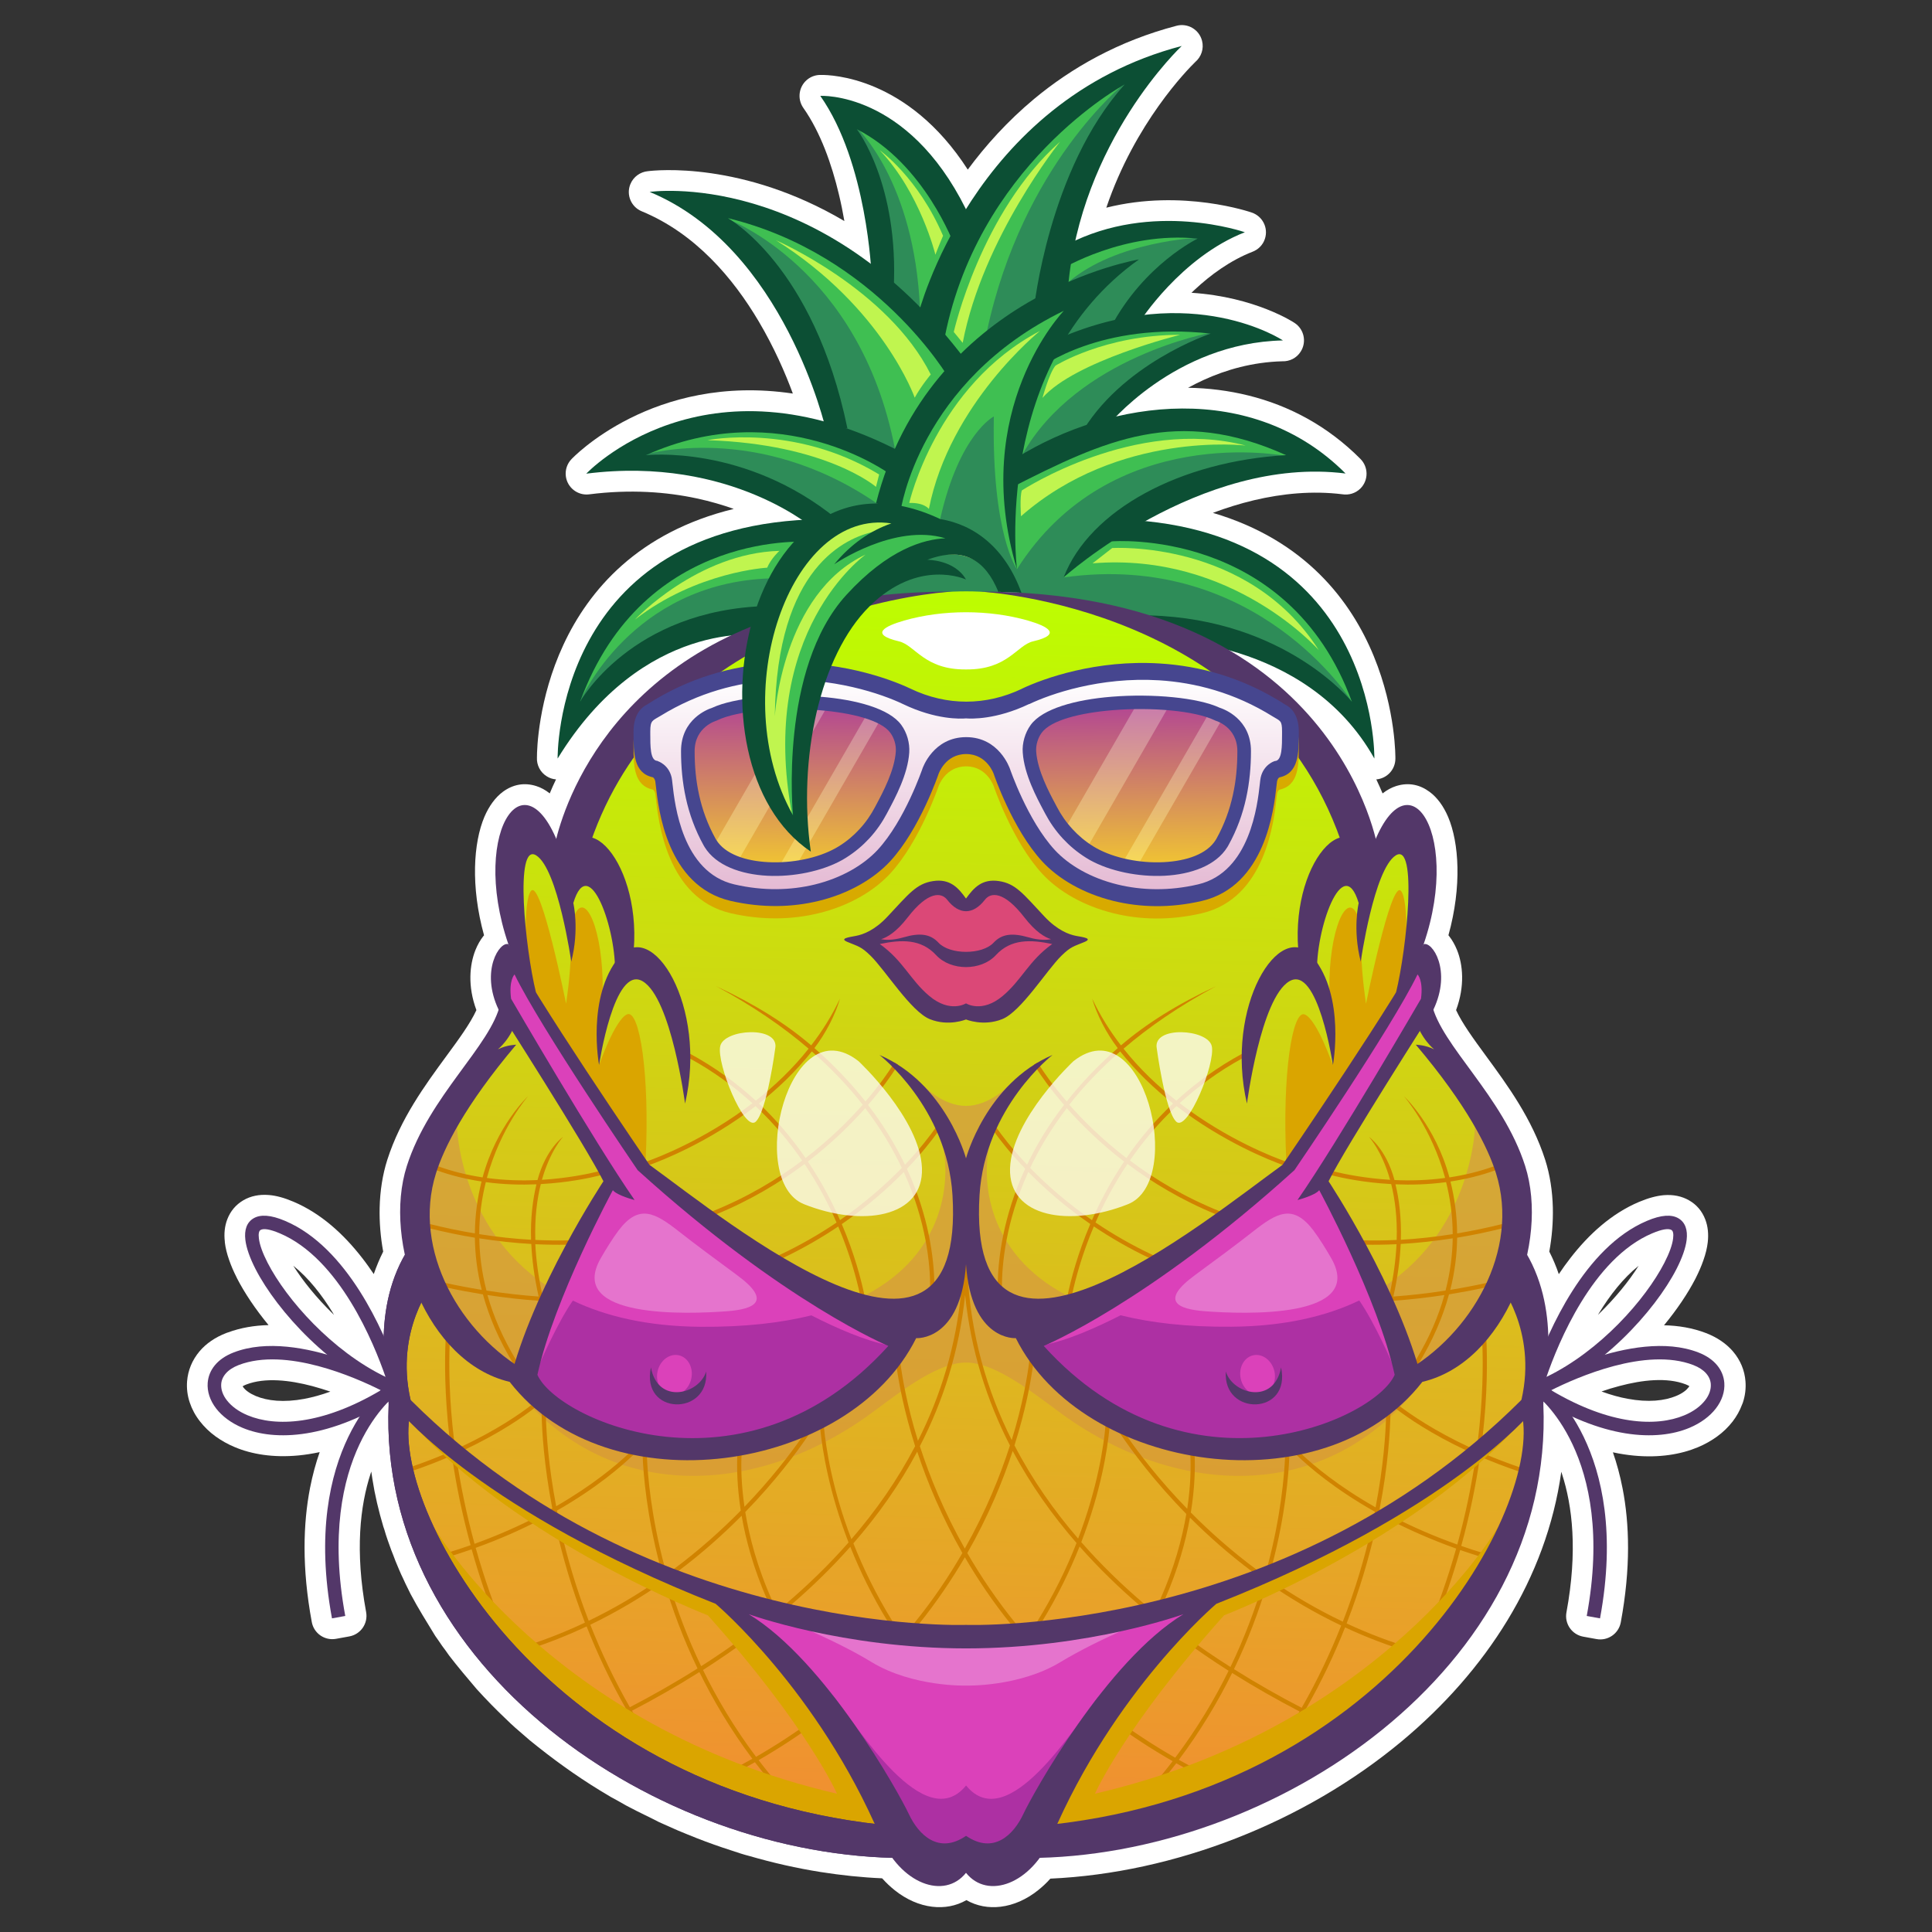 <?xml version="1.0" encoding="UTF-8"?>
<svg id="Layer_1" xmlns="http://www.w3.org/2000/svg" xmlns:xlink="http://www.w3.org/1999/xlink" viewBox="0 0 240 240">
  <rect x="0" y="0" width="240" height="240" fill="#333333" stroke="none"/>
  <defs>
    <style>
      .cls-1 {
        fill: #d8aa00;
      }

      .cls-1, .cls-2, .cls-3, .cls-4, .cls-5, .cls-6, .cls-7, .cls-8, .cls-9, .cls-10, .cls-11, .cls-12, .cls-13, .cls-14, .cls-15, .cls-16, .cls-17, .cls-18, .cls-19, .cls-20, .cls-21, .cls-22, .cls-23, .cls-24, .cls-25 {
        fill-rule: evenodd;
      }

      .cls-2 {
        fill: #d08300;
      }

      .cls-3 {
        fill: url(#GradientFill_6-2);
      }

      .cls-4 {
        fill: url(#GradientFill_4);
      }

      .cls-5 {
        fill: #ad30a3;
      }

      .cls-6 {
        fill: url(#GradientFill_7-4);
      }

      .cls-7 {
        fill: url(#GradientFill_7-2);
      }

      .cls-8 {
        fill: url(#GradientFill_7-3);
      }

      .cls-9 {
        fill: #2e8c58;
      }

      .cls-10, .cls-21 {
        fill: #fff;
      }

      .cls-11 {
        fill: #db41ba;
      }

      .cls-12 {
        fill: #533769;
      }

      .cls-13 {
        fill: url(#GradientFill_6);
      }

      .cls-14 {
        fill: #fc0;
      }

      .cls-15 {
        fill: #0c4f34;
      }

      .cls-16 {
        fill: #daa500;
      }

      .cls-17 {
        fill: url(#GradientFill_7);
      }

      .cls-18 {
        fill: #db4877;
      }

      .cls-19 {
        fill: #c0f54f;
      }

      .cls-20 {
        fill: #e574cd;
      }

      .cls-21 {
        opacity: .75;
      }

      .cls-22 {
        fill: #3fbf52;
      }

      .cls-23 {
        fill: #46468f;
      }

      .cls-24 {
        fill: url(#GradientFill_5);
      }

      .cls-25 {
        fill: url(#linear-gradient);
      }
    </style>
    <linearGradient id="linear-gradient" x1="118.38" y1="224.99" x2="122.94" y2="70.98" gradientUnits="userSpaceOnUse">
      <stop offset="0" stop-color="#f18f31"/>
      <stop offset="1" stop-color="#bcff00"/>
    </linearGradient>
    <linearGradient id="GradientFill_4" data-name="GradientFill 4" x1="117.85" y1="223.51" x2="122.27" y2="74.14" gradientUnits="userSpaceOnUse">
      <stop offset="0" stop-color="#e0942f"/>
      <stop offset="1" stop-color="#cbb93d"/>
    </linearGradient>
    <linearGradient id="GradientFill_5" data-name="GradientFill 5" x1="119.97" y1="110.86" x2="120.01" y2="84.06" gradientUnits="userSpaceOnUse">
      <stop offset="0" stop-color="#e4b9d3"/>
      <stop offset="1" stop-color="#fff"/>
    </linearGradient>
    <linearGradient id="GradientFill_6" data-name="GradientFill 6" x1="98.63" y1="107.86" x2="98.85" y2="87.4" gradientUnits="userSpaceOnUse">
      <stop offset="0" stop-color="#f1c631"/>
      <stop offset="1" stop-color="#b24594"/>
    </linearGradient>
    <linearGradient id="GradientFill_7" data-name="GradientFill 7" x1="95.61" y1="107.9" x2="95.84" y2="87.27" gradientUnits="userSpaceOnUse">
      <stop offset="0" stop-color="#f8dc55"/>
      <stop offset="1" stop-color="#c87aae"/>
    </linearGradient>
    <linearGradient id="GradientFill_7-2" data-name="GradientFill 7" x1="102.94" y1="108.02" x2="103.17" y2="87.32" xlink:href="#GradientFill_7"/>
    <linearGradient id="GradientFill_6-2" data-name="GradientFill 6" x1="141.37" y1="107.86" x2="141.14" y2="87.4" xlink:href="#GradientFill_6"/>
    <linearGradient id="GradientFill_7-3" data-name="GradientFill 7" x1="138.93" y1="107.86" x2="138.7" y2="87.38" xlink:href="#GradientFill_7"/>
    <linearGradient id="GradientFill_7-4" data-name="GradientFill 7" x1="145.76" y1="107.8" x2="145.53" y2="87.34" xlink:href="#GradientFill_7"/>
  </defs>
  <path class="cls-10" d="M109.57,233.33c-2.53-.11-5.08-.38-7.62-.78-2.97-.47-5.93-1.14-8.86-1.99-.72-.18-1.53-.45-2.24-.69h0c-1.44-.46-2.87-.97-4.28-1.52h0c-.78-.3-1.54-.63-2.31-.94l-.57-.25h0c-.46-.2-.92-.4-1.37-.61h0s-.47-.21-.47-.21c-1.22-.64-2.47-1.2-3.7-1.86h0s-.42-.22-.42-.22c-.58-.35-1.21-.68-1.81-1.01-.45-.28-.92-.54-1.37-.82h0c-3.12-1.91-5.91-3.94-8.75-6.25l-1.8-1.56c-.39-.35-.77-.7-1.14-1.07h0c-1.28-1.21-2.47-2.43-3.65-3.73-1.18-1.4-2.29-2.69-3.41-4.15-.28-.41-.59-.83-.89-1.23-.26-.41-.58-.83-.85-1.23-1.08-1.78-2.06-3.32-3.05-5.18l-.66-1.34h0c-.13-.27-.07-.16-.27-.59-.34-.68-.64-1.44-.94-2.15-.01-.03-.54-1.43-.55-1.42-.29-.82-.61-1.66-.84-2.5l-.13-.38-.41-1.45-.37-1.48-.32-1.49-.26-1.49-.14-.94-.08.25c-1.3,3.98-1.97,9.59-.56,17.21.26,1.41-.67,2.76-2.08,3.02l-1.65.3c-1.41.26-2.76-.67-3.02-2.08-1.25-6.75-1.07-12.25-.22-16.65.32-1.63.73-3.12,1.2-4.46-.91.19-1.78.33-2.62.41-3.15.3-5.83-.15-7.92-1.03-.89-.37-1.7-.83-2.4-1.34-.76-.55-1.4-1.18-1.93-1.86-.58-.74-1-1.53-1.27-2.34-.29-.86-.4-1.76-.33-2.65.11-1.34.62-2.62,1.56-3.73.8-.94,1.91-1.72,3.34-2.27l.15-.05c1.62-.6,3.33-.88,5.07-.92-1.65-2-2.98-4-3.9-5.78l-.07-.15c-.38-.75-.69-1.47-.92-2.14-.28-.79-.46-1.53-.54-2.2v-.08c-.12-1.01-.02-1.96.31-2.81.39-1,1.05-1.8,2.01-2.36.89-.51,1.94-.74,3.15-.64.89.07,1.9.34,3.05.83,3.43,1.45,6.26,4.05,8.54,6.99.51.65.98,1.32,1.44,2,.34-.97.71-1.87,1.17-2.79-.33-1.81-.48-3.65-.44-5.45.05-2.08.36-4.1.95-5.95,1.64-5.12,4.68-9.26,7.34-12.89,1.56-2.12,2.97-4.05,3.73-5.71-1.12-3.01-.83-5.67-.12-7.46.27-.67.6-1.24.96-1.7l.11-.13c-1.69-6.11-1.31-11.52.04-14.71.58-1.36,1.37-2.43,2.3-3.12,1.24-.91,2.65-1.19,4.15-.71h0c.57.18,1.13.48,1.67.91.23-.56.49-1.14.78-1.74-.39-.03-.78-.15-1.13-.37-.84-.51-1.29-1.43-1.24-2.35,0-2.02.64-25.07,24.45-30.88-1.37-.49-2.9-.94-4.57-1.3-3.76-.81-8.25-1.16-13.39-.51-1.42.18-2.72-.83-2.9-2.25-.1-.81.18-1.58.7-2.12.03-.04,10.1-10.74,27.5-8.15-.93-2.52-2.31-5.7-4.23-8.95-3.19-5.4-7.9-10.95-14.54-13.69-1.32-.54-1.96-2.06-1.41-3.38.38-.92,1.23-1.51,2.15-1.6,1-.13,11.79-1.27,24.43,6.19-.18-1.06-.41-2.2-.69-3.36-.87-3.64-2.25-7.63-4.41-10.7-.82-1.17-.54-2.79.63-3.62.47-.33,1.01-.48,1.54-.47,1.29-.02,10.84.24,18.26,11.76,2.21-2.99,4.93-6.02,8.24-8.78,4.66-3.87,10.48-7.2,17.7-9.09,1.39-.36,2.8.47,3.16,1.86.26,1-.1,2.01-.84,2.64-.96.94-7.48,7.56-11.05,18.1,9.5-2.39,18.02.59,18.05.6,1.36.45,2.1,1.91,1.65,3.27-.25.77-.83,1.33-1.53,1.6-2.8,1.09-5.25,2.91-7.18,4.71l-.41.39c7.95.51,12.77,3.72,12.78,3.73,1.21.77,1.56,2.38.78,3.59-.51.8-1.38,1.22-2.27,1.19-3.71.1-7,1.05-9.78,2.32-.67.31-1.32.63-1.93.97,2.52.04,5.03.35,7.49.96,5.05,1.25,9.83,3.77,13.92,7.88,1.01,1.02,1.01,2.66,0,3.67-.61.61-1.46.85-2.25.72-3.73-.46-7.45-.09-10.97.74-1.77.42-3.48.96-5.11,1.57,23.07,6.81,22.67,30.48,22.67,30.55-.01,1.35-1.05,2.45-2.37,2.56.29.6.54,1.18.78,1.74.55-.43,1.11-.73,1.67-.91l.17-.05c1.44-.41,2.8-.12,3.99.76.94.69,1.73,1.76,2.31,3.12,1.35,3.18,1.73,8.6.04,14.7l.11.14c.35.45.69,1.03.96,1.7.72,1.79,1,4.45-.12,7.46.76,1.65,2.17,3.58,3.73,5.71,2.66,3.63,5.7,7.77,7.34,12.89.59,1.85.9,3.87.95,5.95.04,1.8-.11,3.63-.44,5.45.47.92.86,1.86,1.18,2.8.45-.68.93-1.34,1.44-2,2.28-2.94,5.1-5.53,8.54-6.98,1.14-.48,2.16-.75,3.05-.83,1.21-.1,2.26.13,3.15.64.96.55,1.62,1.35,2.01,2.36.34.87.43,1.84.31,2.88h0c-.08.68-.26,1.42-.54,2.21-.25.73-.59,1.5-.99,2.29-.92,1.78-2.25,3.78-3.9,5.78,1.79.04,3.56.33,5.22.97,1.42.55,2.53,1.33,3.34,2.27.94,1.1,1.46,2.38,1.56,3.73.07.89-.04,1.78-.33,2.65l-.11.27c-.27.72-.66,1.42-1.16,2.07-.53.68-1.17,1.31-1.93,1.86-.7.51-1.51.97-2.4,1.34-2.09.87-4.77,1.33-7.92,1.03-.84-.08-1.71-.21-2.62-.41.47,1.34.88,2.83,1.2,4.47.86,4.4,1.03,9.9-.22,16.65-.26,1.41-1.61,2.34-3.02,2.08l-1.65-.3c-1.41-.26-2.34-1.61-2.08-3.02,1.41-7.62.74-13.23-.56-17.21l-.08-.25c-1.86,13.29-9.4,24.78-19.78,33.44-12.15,10.13-28.26,16.4-43.69,17.1-.48.54-.99,1.01-1.51,1.43-1.46,1.17-3.08,1.87-4.67,2.06-1.5.18-2.96-.08-4.25-.82-1.29.74-2.75,1-4.25.82-1.59-.19-3.21-.89-4.67-2.06-.52-.42-1.03-.89-1.51-1.43h0ZM37.81,173.77c1-.19,2.08-.48,3.23-.9-.71-.24-1.46-.47-2.23-.68-2.83-.75-5.89-1.1-8.22-.2-.2.08-.35.15-.45.22l.11.16c.14.18.33.36.56.52.26.19.58.36.97.53,1.44.6,3.46.83,6.03.35h0ZM41.35,163.09c-1.35-2.2-2.99-4.32-4.92-5.86,1.2,1.9,2.9,4.01,4.95,6l.12.12-.15-.25h0ZM198.96,172.86c1.15.42,2.23.72,3.23.9,2.57.48,4.59.25,6.03-.35.39-.16.71-.34.97-.53.24-.17.42-.35.56-.53l.11-.16c-.11-.07-.25-.14-.45-.22-2.33-.9-5.39-.55-8.22.2-.77.2-1.52.43-2.23.68h0ZM203.57,157.23c-1.93,1.54-3.57,3.66-4.92,5.86l-.15.25.11-.11c2.05-1.99,3.76-4.1,4.96-6.01Z"/>
  <g>
    <path class="cls-25" d="M109.56,73.84c4.75-3.63,9.03-2.48,10.18-2.07-1.47-2.16-4.54-2.13-4.55-2.13h-.58l.54-.2c4.89-1.84,7.53,1.32,7.53,1.33h0c.26.4.52.83.76,1.28.23.44.46.92.67,1.43l.06.15c3.75.48,11.37,1.85,19.31,5.68,4.93,2.38,9.98,5.7,14.31,10.34,3.57,3.83,6.64,8.55,8.73,14.38l.04.11-.11.03c-1.42.4-2.9,2.2-3.92,4.86-.89,2.35-1.41,5.36-1.2,8.67v.13s-.12-.02-.12-.02c-.31-.05-.62-.04-.94.04-1.17.27-2.35,1.36-3.36,3.03-1.01,1.68-1.83,3.94-2.26,6.54-.45,2.75-.46,5.88.21,9.09.38-2.56,2.07-12.81,5.23-14.69,3.19-1.9,5.02,7.26,5.47,9.83.26-1.96.75-7.9-2.05-11.99l-.02-.03v-.04c.16-2.88,1.05-6.31,2.12-8.19.33-.58.68-1.01,1.03-1.24.38-.25.76-.27,1.12,0,.39.29.77.93,1.09,2.01v.03s0,.03,0,.03c0,0-.71,2.96.13,6.72.36-2.29,1.92-11.26,4.32-12.77.17-.11.33-.16.48-.17.44-.01.74.39.94,1.09.19.66.28,1.6.31,2.71.09,3.98-.72,10.17-1.54,13.51v.02s-.01.01-.01.01c-5.26,8.51-14.07,21.37-14.1,21.41v.02s-.03.01-.03.01c-.79.57-1.69,1.24-2.7,1.99-7.43,5.53-20.33,15.13-28.27,14.65-4.5-.27-7.41-3.75-6.84-12.97.56-9.23,6.57-15.26,8.51-16.98-7.66,3.75-9.98,12.42-9.98,12.44l-.1.37-.1-.37s-2.33-8.7-9.98-12.44c1.94,1.72,7.95,7.75,8.51,16.98.56,9.21-2.34,12.69-6.84,12.97-7.94.49-20.84-9.12-28.27-14.65-1.01-.75-1.91-1.42-2.7-1.99h-.01s-.01-.03-.01-.03c-.03-.04-8.83-12.89-14.1-21.41h0s0-.03,0-.03c-.82-3.33-1.64-9.53-1.54-13.51.03-1.11.12-2.05.31-2.71.2-.7.5-1.11.94-1.09.15,0,.31.06.48.17,2.4,1.51,3.96,10.48,4.32,12.77.84-3.77.13-6.71.13-6.72v-.03s0-.03,0-.03c.32-1.08.7-1.72,1.09-2.01.37-.27.75-.25,1.12,0,.35.23.7.66,1.03,1.24,1.07,1.88,1.95,5.32,2.12,8.19v.04s-.02.03-.02.03c-2.8,4.1-2.3,10.04-2.05,11.99.45-2.57,2.28-11.73,5.47-9.83,3.15,1.88,4.85,12.14,5.23,14.69.67-3.21.66-6.34.21-9.09-.43-2.6-1.25-4.86-2.26-6.54-1-1.67-2.19-2.76-3.36-3.03-.31-.07-.63-.09-.94-.04l-.13.02v-.13c.23-3.31-.29-6.32-1.19-8.67-1.01-2.66-2.5-4.46-3.92-4.86l-.11-.03.04-.11c1.97-5.49,4.81-9.99,8.11-13.7,3.3-3.7,7.07-6.6,10.9-8.87l.19-.11-.03.22c-.68,4.87-.32,9.99,1.19,14.43,1.33,3.94,3.57,7.35,6.77,9.57-.8-5.81-.48-11.92.81-17.32,1.27-5.32,3.49-9.97,6.53-12.98l.14-.14h.03c3.19-.82,5.88-1.26,7.69-1.49-.66.02-1.3.04-1.94.07-1.45.07-2.86.18-4.23.33l-.37.04.3-.23h0ZM75.05,146.81l.03-.05-.03-.05c-.79-1.6-2.84-5.03-5.08-8.69-2.24-3.65-4.69-7.52-6.26-10l-.1-.16-.08.16c-.78,1.51-1.74,2.25-1.74,2.26l-.79.62.9-.44c.81-.4,1.6-.51,1.98-.55-2.73,3.24-4.74,6.04-6.24,8.44-1.97,3.15-3.02,5.59-3.58,7.38-1.35,4.28-.89,8.74.78,12.78,1.82,4.42,5.09,8.36,9.02,11.03l.12.08.04-.14c3.3-10.99,11.01-22.63,11.03-22.67h0ZM175.98,169.47l.04.14.12-.08c3.93-2.67,7.2-6.6,9.02-11.03,1.67-4.04,2.12-8.5.78-12.78-.56-1.78-1.62-4.22-3.58-7.38-1.49-2.39-3.51-5.2-6.24-8.44.38.03,1.17.15,1.98.55l.9.44-.79-.62s-.96-.75-1.74-2.26l-.08-.16-.1.16c-1.58,2.48-4.02,6.36-6.26,10-2.25,3.65-4.29,7.08-5.08,8.69l-.03.05.03.05s7.74,11.67,11.03,22.67h0ZM177.91,185.45c6.14-4.09,9.67-7.39,11.21-8.98l.15-.16.03.22c.84,7.11-5.14,21.59-18.64,33.26-9.39,8.12-22.42,14.89-39.32,16.89l-.18.02.08-.17c7.77-17.23,19.76-27.36,19.79-27.39h.01s.02-.02.02-.02c11.97-4.71,20.71-9.59,26.85-13.68h0ZM88.97,199.14s12.02,10.16,19.79,27.39l.08.17-.18-.02c-16.9-2-29.93-8.77-39.32-16.89-13.5-11.67-19.48-26.14-18.64-33.26l.03-.22.15.16c1.54,1.59,5.08,4.89,11.21,8.98,6.14,4.09,14.88,8.96,26.85,13.68h.02s.01.02.01.02h0ZM106.94,174.29c-4.73,3.69-10.85,6.02-17.15,6.76-6.3.74-12.78-.13-18.23-2.84-3.15-1.57-5.95-3.75-8.17-6.6l-.02-.03h-.04c-2.31-.55-4.37-1.73-6.15-3.33-1.94-1.74-3.54-3.99-4.75-6.49l-.09-.2-.1.19c-.61,1.26-1.26,2.96-1.59,5.02-.34,2.06-.37,4.47.25,7.14v.03s.03.02.03.02c29.4,29.38,68.86,27.99,69.08,27.98.22,0,39.68,1.4,69.08-27.98l.02-.02v-.03c.62-2.67.59-5.09.26-7.14-.34-2.06-.98-3.76-1.59-5.02l-.1-.19-.09.2c-1.21,2.49-2.81,4.74-4.75,6.49-1.78,1.6-3.84,2.77-6.15,3.32h-.04s-.02.04-.02.04c-2.22,2.85-5.02,5.03-8.17,6.6-5.45,2.71-11.93,3.58-18.23,2.84-6.3-.74-12.42-3.07-17.15-6.76-2.85-2.23-5.2-4.94-6.77-8.1l-.03-.06h-.07s-5.44.41-6.08-9.08l-.1-1.54-.11,1.54c-.65,9.48-6.07,9.08-6.08,9.08h-.07s-.03.06-.03.06c-1.57,3.15-3.92,5.87-6.77,8.1Z"/>
    <path class="cls-4" d="M132.57,160.94c-1.48.38-2.88.56-4.15.49-4.5-.27-7.41-3.75-6.84-12.97.17-2.85.87-5.4,1.81-7.61l-.5,1.6c-.89,4.01-.45,13.23,9.69,18.5h0ZM125.15,135.15l.07-.22s-2.35,2.45-5.22,2.45-5.22-2.45-5.22-2.45l.07.22c3.77,3.99,5.05,8.75,5.05,8.77l.1.37.1-.37s1.28-4.78,5.05-8.77h0ZM116.62,140.84c.94,2.21,1.63,4.76,1.81,7.61.56,9.21-2.34,12.69-6.84,12.97-1.27.08-2.67-.1-4.15-.49,10.14-5.27,10.58-14.48,9.69-18.5l-.5-1.6h0ZM56.76,139.81s.2,12.56,11.11,19.88c-1.46,3.1-2.86,6.47-3.85,9.78l-.04.14-.12-.08c-3.93-2.67-7.2-6.6-9.02-11.03-1.67-4.04-2.12-8.5-.78-12.78.47-1.5,1.29-3.46,2.7-5.91h0ZM172.13,159.69c10.91-7.31,11.11-19.88,11.11-19.88,1.41,2.46,2.23,4.42,2.7,5.91,1.35,4.28.89,8.74-.78,12.78-1.82,4.42-5.09,8.36-9.02,11.03l-.12.08-.04-.14c-.99-3.31-2.39-6.68-3.85-9.78h0ZM176.67,171.56h-.04s-.02.04-.02.04c-2.22,2.85-5.02,5.03-8.17,6.6-5.45,2.71-11.93,3.58-18.23,2.84-6.3-.74-12.42-3.07-17.15-6.76-2.85-2.23-5.2-4.94-6.77-8.1l-.03-.06h-.07s-5.44.41-6.08-9.08l-.1-1.54-.11,1.54c-.65,9.48-6.07,9.08-6.08,9.08h-.07s-.03.06-.03.06c-1.57,3.15-3.92,5.87-6.77,8.1-4.73,3.69-10.85,6.02-17.15,6.76-6.3.74-12.78-.13-18.23-2.84-3.15-1.57-5.95-3.75-8.17-6.6l-.02-.03h-.04c11.68,15.68,30.96,14.43,45.32,3.67,4.08-3.06,8.1-5.98,11.35-5.98s7.26,2.92,11.35,5.98c14.36,10.76,33.63,12.01,45.32-3.68Z"/>
    <path class="cls-2" d="M55.86,166.92c-.11,2.75-.07,6.92.56,12.1-.2-.17-.39-.34-.59-.5-.61-5.3-.6-9.51-.47-12.17.16.2.33.39.5.58h0ZM57.27,179.73c4.47-2.09,7.39-4.14,8.81-5.24.13.12.27.24.4.35-1.39,1.09-4.3,3.15-8.76,5.25-.15-.12-.3-.24-.44-.37h0ZM67.81,175.91c.06,2.24.33,6.19,1.28,11.2,4.48-2.58,7.46-5.08,9.06-6.6.21.05.41.09.62.13-1.57,1.52-4.71,4.23-9.58,7.01.03.15.06.31.09.46-.32-.19-.64-.38-.96-.57l.29-.16c-1.05-5.45-1.29-9.69-1.33-11.88.18.14.36.28.54.41h0ZM80.36,180.92c.11,2.47.53,7.44,2.18,13.64-.2-.08-.4-.16-.6-.24-1.6-6.17-2.01-11.08-2.11-13.48.18.03.35.06.53.08h0ZM83.62,194.98c3.24-2.4,6.04-4.93,8.4-7.33-.46-2.97-.49-5.34-.43-6.86.18-.03.35-.06.53-.09-.07,1.42-.05,3.66.36,6.48,3.24-3.36,5.62-6.47,7.16-8.68.3-.13.6-.26.9-.39-1.56,2.31-4.2,5.86-7.96,9.72.51,3.12,1.5,6.9,3.36,11.04-.21-.05-.43-.11-.64-.16-1.7-3.88-2.66-7.43-3.17-10.42-2.26,2.28-4.9,4.65-7.93,6.92-.19-.07-.38-.15-.58-.22h0ZM102.39,177.21c-.17.09-.33.17-.5.26.28,2.75,1.1,7.9,3.52,14.14-2.44,2.78-5.08,5.33-7.82,7.66.21.05.42.1.63.14,2.59-2.22,5.08-4.64,7.41-7.26,1.16,2.92,2.68,6.05,4.65,9.29.22.02.44.05.65.07-2.11-3.42-3.71-6.73-4.92-9.79,3.01-3.45,5.71-7.24,7.93-11.39,1.24,3.75,3.04,8.08,5.61,12.59-1.67,2.9-3.67,5.88-6.07,8.82.22.02.43.03.64.05,2.24-2.79,4.13-5.6,5.74-8.34,1.6,2.75,3.5,5.57,5.75,8.36.21-.01.42-.03.64-.04-2.4-2.95-4.41-5.94-6.09-8.84,2.6-4.55,4.4-8.91,5.64-12.68,2.22,4.17,4.92,7.97,7.93,11.43-1.21,3.09-2.82,6.43-4.96,9.88.21-.02.43-.04.65-.07,1.99-3.27,3.52-6.44,4.69-9.38,2.35,2.66,4.88,5.11,7.5,7.36.21-.05.42-.09.63-.14-2.78-2.36-5.45-4.94-7.92-7.76,2.44-6.31,3.25-11.51,3.51-14.22-.17-.09-.34-.17-.5-.26-.23,2.57-.99,7.72-3.4,14.04-3.02-3.5-5.72-7.35-7.91-11.58,1.41-4.44,2.04-8.01,2.31-10-.15-.21-.3-.41-.45-.62-.21,1.75-.78,5.35-2.2,9.96-3.07-6.12-5.09-13.01-5.49-20.74-.04-.34-.07-.69-.1-1.06h0s-.21,0-.21,0c-.08,1.2-.24,2.25-.46,3.15-.63,6.93-2.57,13.16-5.39,18.74-1.36-4.38-1.94-7.85-2.19-9.71-.15.2-.3.4-.45.6.29,2.06.94,5.52,2.29,9.78-2.2,4.22-4.9,8.06-7.92,11.55-2.38-6.22-3.16-11.33-3.41-13.95h0ZM139.95,178.32c1.57,2.28,4.07,5.56,7.53,9.11.45-2.94.46-5.27.39-6.74.18.03.35.06.53.09.07,1.56.03,4.02-.47,7.11,2.33,2.36,5.08,4.81,8.25,7.16-.19.07-.39.15-.58.22-2.96-2.21-5.55-4.52-7.78-6.75-.52,2.94-1.47,6.4-3.13,10.18-.22.05-.43.11-.64.16,1.81-4.03,2.8-7.72,3.32-10.79-4-4.07-6.76-7.82-8.34-10.16.3.14.61.28.91.41h0ZM157.46,194.56c1.65-6.2,2.07-11.17,2.18-13.64.18-.03.35-.05.53-.08-.1,2.4-.5,7.32-2.11,13.48-.2.08-.4.16-.6.24h0ZM161.61,180.56c1.64,1.55,4.69,4.09,9.27,6.69.98-5.07,1.24-9.08,1.31-11.35.18-.13.36-.27.54-.41-.04,2.21-.28,6.5-1.36,12.02l.18.1c-.27.16-.55.33-.82.49l.06-.31c-4.97-2.8-8.18-5.55-9.79-7.11.21-.04.42-.08.63-.13h0ZM173.79,174.61c1.49,1.14,4.43,3.16,8.84,5.21-.15.12-.3.25-.45.37-4.41-2.06-7.33-4.09-8.8-5.22.14-.12.27-.23.41-.35h0ZM183.58,179.02c.63-5.18.67-9.35.56-12.1.17-.19.34-.38.5-.58.13,2.65.14,6.87-.47,12.17-.2.17-.39.34-.59.5h0ZM184.49,180.64c1.33.56,2.78,1.12,4.35,1.65-.04.17-.08.34-.12.51-1.7-.57-3.26-1.18-4.69-1.79.16-.12.31-.25.46-.37h0ZM183.82,181.18c-.19.15-.39.31-.6.47-.48,3.13-1.18,6.56-2.19,10.22-2.97-1.06-5.6-2.22-7.91-3.41-.17.1-.35.21-.53.31,2.41,1.25,5.17,2.48,8.3,3.6-1,3.56-2.3,7.33-3.96,11.24.37-.42.73-.84,1.09-1.26,1.38-3.4,2.48-6.68,3.37-9.8.93.32,1.88.63,2.87.93.09-.16.18-.31.26-.47-1.04-.31-2.04-.63-3-.97,1.08-3.91,1.81-7.56,2.3-10.87h0ZM61.98,202.36c-1.39-3.43-2.51-6.75-3.39-9.9-.93.33-1.9.64-2.89.95-.09-.16-.18-.31-.26-.47,1.04-.32,2.05-.65,3.02-.99-1.06-3.87-1.79-7.49-2.27-10.77.19.15.39.31.6.47.48,3.1,1.17,6.51,2.16,10.13,2.93-1.06,5.52-2.22,7.8-3.39.17.1.35.21.53.31-2.37,1.24-5.1,2.47-8.19,3.58,1.01,3.59,2.31,7.39,3.99,11.33-.37-.42-.73-.84-1.09-1.26h0ZM55.87,180.93c-.16-.13-.31-.25-.46-.37-1.31.56-2.73,1.11-4.27,1.64.04.17.08.34.12.51,1.67-.57,3.2-1.17,4.61-1.78h0ZM64.16,204.81c.13.14.27.28.4.43,2.95-.89,5.72-1.98,8.31-3.2,1.31,3.32,2.92,6.77,4.91,10.26-1.09.56-2.17,1.09-3.21,1.59.16.11.33.23.49.34.97-.47,1.97-.96,2.98-1.48,1.05,1.81,2.2,3.63,3.45,5.45.34.18.68.37,1.03.55-1.48-2.08-2.81-4.16-4.01-6.24,2.7-1.4,5.52-3,8.37-4.8,1.74,3.54,3.89,7.18,6.58,10.77-1.74.98-3.56,1.93-5.48,2.83.22.09.44.18.66.27,1.79-.85,3.51-1.75,5.14-2.67,1.54,2.03,3.25,4.04,5.15,6.01.32.08.64.15.96.23-2.1-2.13-3.98-4.3-5.65-6.5,2.65-1.53,5.1-3.15,7.36-4.83-.1-.15-.2-.29-.3-.43-2.26,1.69-4.72,3.31-7.38,4.85-2.7-3.6-4.86-7.24-6.59-10.79,1.98-1.26,3.96-2.62,5.93-4.08-.12-.13-.24-.26-.36-.38-1.92,1.43-3.87,2.76-5.8,3.99-1.72-3.58-3-7.04-3.96-10.24-.21-.09-.42-.18-.63-.27.98,3.36,2.32,7.01,4.14,10.79-2.86,1.81-5.7,3.41-8.41,4.82-1.99-3.49-3.6-6.93-4.91-10.25,3.34-1.61,6.39-3.44,9.14-5.37-.19-.08-.37-.16-.56-.25-2.65,1.84-5.58,3.59-8.78,5.13-1.55-4-2.65-7.8-3.44-11.22-.21-.12-.41-.23-.61-.35.8,3.58,1.94,7.57,3.58,11.8-2.65,1.25-5.49,2.36-8.52,3.26h0ZM164.84,214.3c-.96-.46-1.94-.95-2.94-1.46-1.03,1.78-2.17,3.58-3.41,5.36-.34.18-.68.37-1.03.55,1.46-2.05,2.78-4.11,3.97-6.15-2.7-1.4-5.52-2.99-8.37-4.78-1.75,3.55-3.92,7.19-6.62,10.79,1.72.97,3.52,1.89,5.41,2.78-.22.09-.44.18-.66.27-1.77-.84-3.46-1.71-5.07-2.62-1.52,1.99-3.2,3.96-5.06,5.9-.32.08-.64.16-.96.23,2.07-2.09,3.91-4.23,5.57-6.39-2.65-1.52-5.11-3.13-7.37-4.81.1-.15.2-.29.3-.44,2.27,1.68,4.73,3.3,7.39,4.82,2.71-3.6,4.89-7.25,6.63-10.8-1.99-1.26-3.99-2.63-5.97-4.09.12-.13.24-.26.36-.38,1.94,1.43,3.89,2.77,5.84,4,1.74-3.61,3.04-7.11,4.01-10.34.35-.15.7-.3,1.04-.46,2.69,1.86,5.66,3.62,8.91,5.17,1.57-4.04,2.69-7.88,3.49-11.34.21-.12.41-.23.61-.35-.81,3.61-1.97,7.65-3.63,11.91,2.65,1.23,5.48,2.32,8.5,3.21-.13.14-.27.29-.4.43-2.94-.88-5.7-1.94-8.29-3.15-1.31,3.31-2.93,6.75-4.92,10.23,1.08.55,2.14,1.08,3.17,1.57-.16.12-.33.23-.49.34h0ZM125.46,179.56c-1.21,3.78-3,8.19-5.61,12.81-2.59-4.58-4.37-8.96-5.58-12.72,2.89-5.59,4.9-11.83,5.62-18.78.71,6.91,2.71,13.12,5.57,18.69h0ZM153.29,207.35c2.87,1.8,5.7,3.4,8.41,4.8,1.99-3.48,3.6-6.91,4.91-10.22-3.35-1.59-6.41-3.42-9.17-5.34-.99,3.35-2.33,6.99-4.15,10.76h0ZM102.73,225.76c1.53-.86,2.99-1.74,4.39-2.64.08.16.16.31.24.47-1.22.79-2.5,1.56-3.82,2.32-.27-.05-.54-.1-.8-.15h0ZM136.25,225.95c-1.27-.72-2.5-1.46-3.68-2.22.08-.16.16-.32.24-.47,1.36.87,2.77,1.71,4.25,2.54-.27.05-.54.1-.81.15Z"/>
    <g>
      <path class="cls-2" d="M154.36,130.85c0,.2,0,.4,0,.6-3,1.64-5.58,3.55-7.82,5.59,5.93,4.55,11.84,6.78,13.19,7.25l-.31.45c-1.6-.57-7.42-2.84-13.27-7.34-2.3,2.16-4.21,4.46-5.79,6.76,3.08,2.32,6.82,4.57,11.24,6.34-.17.12-.34.24-.51.36-4.32-1.77-7.99-3.99-11.03-6.27-1.67,2.49-2.97,4.97-3.97,7.27,2.14,1.45,4.56,2.85,7.27,4.12-.18.11-.36.22-.54.32-2.57-1.22-4.88-2.57-6.94-3.95-1.47,3.47-2.27,6.48-2.69,8.41-.19.06-.38.11-.57.16.41-1.96,1.24-5.16,2.82-8.87-3.18-2.19-5.74-4.46-7.7-6.47-2.82,6.19-3.28,11.52-3.28,14.34-.18-.15-.35-.32-.52-.5.06-3.01.64-8.24,3.41-14.24-1.82-1.9-3.09-3.53-3.85-4.59.08-.19.16-.37.25-.55.71,1,1.97,2.67,3.84,4.64,1.14-2.39,2.64-4.9,4.59-7.43-1.78-2.05-2.9-3.7-3.41-4.49.13-.14.26-.26.38-.38.46.72,1.56,2.37,3.36,4.45,1.74-2.21,3.84-4.44,6.34-6.63-1.4-1.82-2.63-4.21-3.18-6.16,1,2.13,2.22,4.06,3.58,5.82,3.17-2.71,7-5.12,11.83-7.36-4.57,2.45-8.37,5.08-11.51,7.77,2,2.52,4.27,4.66,6.56,6.46,2.34-2.15,5.07-4.15,8.24-5.87h0ZM128.96,132.09c-.04-.07-.06-.11-.07-.11l-.45.27s.02.04.07.12c.15-.09.3-.18.45-.27h0ZM169.27,154.08c1.37.03,2.78.02,4.23-.05.09-2.79-.22-5.1-.68-6.94-3.35-.18-6.05-.75-7.49-1.11.08-.15.17-.31.26-.48,1.42.35,3.97.87,7.09,1.06-1.03-3.65-2.62-5.33-2.63-5.34,0,0,2.12,1.46,3.18,5.37,1.93.09,4.07.04,6.29-.26-1.71-6.29-5.11-10.15-5.13-10.17.02.02,3.92,3.65,5.66,10.1,1.84-.28,3.73-.72,5.61-1.41.06.17.12.34.17.5-1.89.69-3.8,1.14-5.65,1.42.49,1.95.81,4.11.83,6.45,1.85-.31,3.75-.7,5.7-1.19-.01.18-.03.37-.04.55-1.94.48-3.82.87-5.66,1.17-.02,2.04-.28,4.21-.85,6.48,1.52-.25,3.07-.54,4.65-.89-.09.2-.19.4-.29.6-1.54.33-3.04.61-4.52.85-.76,2.78-1.99,5.71-3.87,8.75l-.1.07-.04-.14c-.05-.16-.09-.31-.14-.47,1.71-2.82,2.86-5.54,3.58-8.13-2.21.34-4.35.57-6.42.72-.13-.28-.25-.56-.38-.84.5-2.28.76-4.34.85-6.19-1.34.06-2.65.08-3.92.06-.1-.18-.19-.36-.29-.53h0ZM127.97,145.08c1.94,2,4.49,4.28,7.68,6.49,1.01-2.31,2.32-4.79,3.99-7.28-2.99-2.29-5.35-4.63-7.12-6.63-1.94,2.54-3.42,5.04-4.55,7.43h0ZM173.09,161.06c2.09-.15,4.25-.39,6.48-.74.59-2.28.86-4.45.89-6.49-2.23.35-4.38.58-6.46.7-.09,1.95-.37,4.12-.91,6.52h0ZM173.35,147.12c.45,1.85.75,4.14.67,6.89,2.07-.12,4.22-.35,6.44-.7-.01-2.35-.33-4.51-.82-6.46-2.22.3-4.35.35-6.29.27h0ZM139.93,143.85c1.59-2.31,3.5-4.61,5.79-6.77-2.29-1.8-4.56-3.95-6.57-6.47-2.5,2.19-4.59,4.41-6.32,6.62,1.75,1.99,4.11,4.33,7.09,6.62Z"/>
      <path class="cls-2" d="M111.49,132.36c-.15-.09-.3-.18-.45-.27.04-.07.06-.11.07-.11l.45.27s-.03.04-.07.12h0ZM110.87,132.38c-.46.72-1.56,2.37-3.36,4.45-1.74-2.21-3.84-4.44-6.34-6.63,1.4-1.82,2.63-4.21,3.18-6.16-1,2.13-2.22,4.06-3.58,5.82-3.17-2.71-7-5.12-11.83-7.36,4.57,2.45,8.37,5.08,11.51,7.77-2,2.52-4.27,4.66-6.56,6.46-2.34-2.15-5.07-4.15-8.24-5.87,0,.2,0,.4,0,.6,3,1.64,5.59,3.55,7.82,5.59-5.94,4.55-11.84,6.78-13.19,7.25l.31.45c1.6-.57,7.42-2.84,13.27-7.34,2.3,2.16,4.21,4.46,5.79,6.76-3.08,2.32-6.82,4.57-11.24,6.34.17.12.34.24.51.36,4.32-1.77,7.98-3.99,11.03-6.27,1.67,2.49,2.97,4.97,3.97,7.27-2.14,1.45-4.56,2.85-7.27,4.12.18.11.36.22.54.32,2.57-1.22,4.88-2.57,6.94-3.95,1.47,3.47,2.27,6.48,2.69,8.41.19.06.38.11.57.16-.41-1.96-1.24-5.16-2.82-8.87,3.18-2.19,5.74-4.46,7.7-6.47,2.82,6.19,3.28,11.52,3.28,14.34.18-.15.35-.32.52-.5-.06-3.01-.64-8.24-3.41-14.24,1.82-1.9,3.09-3.53,3.85-4.59-.08-.19-.16-.37-.25-.55-.71,1-1.97,2.67-3.84,4.64-1.15-2.39-2.64-4.9-4.59-7.43,1.78-2.05,2.9-3.7,3.41-4.49-.13-.14-.26-.26-.38-.38h0ZM70.73,154.08c-1.37.03-2.78.02-4.23-.05-.09-2.79.22-5.1.68-6.94,3.35-.18,6.05-.75,7.49-1.11-.08-.15-.17-.31-.26-.48-1.42.35-3.97.87-7.09,1.06,1.03-3.65,2.62-5.33,2.63-5.34,0,0-2.12,1.46-3.18,5.37-1.93.09-4.07.04-6.29-.26,1.71-6.29,5.11-10.15,5.13-10.17-.02.02-3.92,3.65-5.66,10.1-1.84-.28-3.73-.72-5.61-1.41-.06.17-.12.34-.17.5,1.89.69,3.8,1.14,5.65,1.42-.49,1.95-.81,4.11-.83,6.45-1.85-.31-3.75-.7-5.7-1.19.01.18.03.37.04.55,1.94.48,3.83.87,5.66,1.17.02,2.04.28,4.21.85,6.48-1.52-.25-3.07-.54-4.66-.89.09.2.19.4.29.6,1.54.33,3.04.61,4.52.85.76,2.78,1.99,5.71,3.87,8.75l.1.07.04-.14c.05-.16.09-.31.14-.47-1.71-2.82-2.86-5.54-3.59-8.13,2.21.34,4.35.57,6.42.72.13-.28.25-.56.38-.84-.5-2.28-.76-4.34-.85-6.19,1.34.06,2.65.08,3.92.06.1-.18.19-.36.29-.53h0ZM112.03,145.08c-1.95,2-4.49,4.28-7.68,6.49-1.01-2.31-2.32-4.79-3.99-7.28,2.99-2.29,5.35-4.63,7.12-6.63,1.94,2.54,3.42,5.04,4.55,7.43h0ZM66.91,161.06c-2.09-.15-4.25-.39-6.48-.74-.59-2.28-.86-4.45-.89-6.49,2.23.35,4.38.58,6.46.7.09,1.95.37,4.12.91,6.52h0ZM66.64,147.12c-.45,1.85-.75,4.14-.67,6.89-2.07-.12-4.22-.35-6.44-.7.01-2.35.33-4.51.82-6.46,2.22.3,4.35.35,6.29.27h0ZM100.07,143.85c-1.59-2.31-3.5-4.61-5.79-6.77,2.29-1.8,4.56-3.95,6.57-6.47,2.5,2.19,4.59,4.41,6.32,6.62-1.75,1.99-4.11,4.33-7.09,6.62Z"/>
    </g>
    <g>
      <path class="cls-16" d="M80.2,144.19c-1.76-2.58-9.09-13.38-13.7-20.84h0s0-.03,0-.03c-.46-1.88-.92-4.65-1.22-7.44.02-2.43.18-4.71.72-5.24,1.25-1.25,4.32,14.04,4.32,14.04,0,0,.53-3.34.59-6.33.04.22.07.42.09.58.47-2.1.46-3.95.35-5.17,1.29-3.29,3.62,1.69,3.52,9.44-.95,3.42-.63,6.99-.44,8.43l.04-.25-.05.93s1.97-5.67,3.49-6.31c1.53-.63,2.82,7.39,2.29,18.18h0Z"/>
      <path class="cls-16" d="M165.53,131.39l.04.25c.19-1.44.5-5.01-.44-8.43-.1-7.76,2.24-12.73,3.52-9.44-.1,1.22-.12,3.07.35,5.17.03-.16.06-.36.1-.58.07,2.99.59,6.33.59,6.33,0,0,3.07-15.29,4.32-14.04.53.53.7,2.81.72,5.24-.3,2.78-.76,5.56-1.22,7.44v.02s-.01.01-.01.01c-4.61,7.46-11.94,18.26-13.71,20.84h0c-.53-10.79.76-18.81,2.29-18.18,1.53.63,3.49,6.31,3.49,6.31l-.05-.93Z"/>
    </g>
    <path class="cls-16" d="M189.12,176.47c-13.36,15.07-37.06,24.19-37.06,24.19-12.44,13.9-16.04,22.16-16.04,22.16,35.67-8.26,50.1-33.17,50.1-33.17l.03.18c-3,6.39-8.13,13.59-15.5,19.96-9.39,8.12-22.42,14.89-39.32,16.89l-.18.02.08-.17c7.77-17.23,19.76-27.36,19.79-27.39h.01s.02-.02.02-.02c11.97-4.71,20.71-9.59,26.85-13.68,6.13-4.08,9.66-7.39,11.21-8.98h0ZM53.84,189.83l.03-.18s14.43,24.91,50.1,33.17c0,0-3.6-8.26-16.04-22.16,0,0-23.7-9.12-37.06-24.19,1.55,1.59,5.08,4.89,11.21,8.98,6.14,4.09,14.88,8.96,26.85,13.68h.02s.01.02.01.02c.03.03,12.02,10.16,19.79,27.39l.08.17-.18-.02c-16.9-2-29.93-8.77-39.32-16.89-7.37-6.37-12.49-13.57-15.5-19.96Z"/>
    <path class="cls-9" d="M109.56,73.84c4.75-3.63,9.03-2.48,10.18-2.07-1.47-2.16-4.54-2.13-4.55-2.13h-.58l.54-.2c4.89-1.84,7.53,1.32,7.53,1.33h0c.26.4.52.83.76,1.28.23.44.46.92.67,1.43l.06.15h.07c-.7-.04-1.53-.09-2.51-.13-2.21-.11-4.54.02-6.57.22.21-.03.42-.06.61-.08-.66.02-1.3.04-1.94.07-1.45.07-2.86.18-4.23.33l-.37.04.3-.23Z"/>
    <path class="cls-22" d="M96.11,70.97c-.78,1.37-1.45,2.85-2,4.41l-.02.07h-.07c-15.92.98-21.86,11.75-21.87,11.78l-.62,1.1.43-1.19c3.2-8.74,8.47-13.67,13.65-16.45,5.17-2.77,10.24-3.39,13.02-3.49h.25s-.17.18-.17.18c-.97,1.06-1.84,2.27-2.6,3.6Z"/>
    <path class="cls-22" d="M103.12,63.93c-11.21-8.62-22.84-7.28-22.87-7.28l-.65.07.6-.27c7.55-3.4,14.44-3.29,19.73-2.13,5.29,1.16,8.99,3.37,10.18,4.14l.07.05-.03.08c-.23.64-.45,1.29-.65,1.96-.2.65-.39,1.33-.56,2.02l-.02.08h-.08c-1,0-1.97.12-2.89.34-.95.22-1.85.54-2.71.96l-.06.03-.05-.04Z"/>
    <path class="cls-22" d="M105.16,53.25c-4.19-20.26-14.77-26.03-14.8-26.05l-.66-.37.73.18c5.95,1.44,10.92,4.02,14.92,6.85,6.65,4.7,10.64,10.12,12.04,12.21l.05.07-.05.06c-1.16,1.34-2.28,2.8-3.3,4.39-1.03,1.6-1.98,3.33-2.82,5.2l-.04.1-.1-.05c-1-.51-1.99-.96-2.96-1.38-1-.43-1.98-.8-2.94-1.14l-.06-.02v-.06Z"/>
    <path class="cls-22" d="M138.05,41.91c3.28-.74,7.42-1.14,12.37-.58l.47.05-.45.15s-10.06,3.34-15.38,11.32l-.02.03h-.03c-1.39.48-2.75,1.01-4.06,1.62-1.33.61-2.62,1.28-3.86,2.01l-.2.12.04-.23c.37-1.99.88-4.08,1.59-6.2.62-1.87,1.38-3.76,2.33-5.63v-.03s.04-.02.04-.02c1.48-.8,3.89-1.88,7.16-2.61Z"/>
    <path class="cls-22" d="M132.9,21.87c-2.68,6.42-3.81,12.61-4.19,15.22v.05s-.05.03-.05.03c-1.6.89-3.26,1.94-4.91,3.17-1.46,1.09-2.92,2.32-4.32,3.7l-.08.08-.07-.09c-.32-.41-.64-.81-.96-1.21-.32-.4-.65-.79-.97-1.17l-.03-.04v-.05c4.42-21.52,22.3-31.13,22.35-31.16l.54-.3-.42.46c-3,3.34-5.24,7.36-6.88,11.3Z"/>
    <path class="cls-22" d="M140.97,29.96c2.36-.47,5.03-.71,7.82-.43l.36.04-.33.16s-6.12,2.93-10.25,10.06l-.02.04h-.04c-.94.22-1.9.48-2.9.79-.95.3-1.92.64-2.9,1.03l-.3.12.17-.27c1.09-1.71,2.35-3.37,3.81-4.95,1.37-1.47,2.91-2.85,4.64-4.13-1.14.23-4.3.97-8.27,2.7l-.17.07.02-.18c.04-.37.08-.75.13-1.12s.1-.74.16-1.11v-.05s.06-.02.06-.02c1.53-.77,4.4-2.03,7.99-2.75Z"/>
    <path class="cls-22" d="M114.4,22.85c1.92,2.55,3.15,5.02,3.77,6.4l.02.05-.02.04c-1.08,2.02-1.9,3.87-2.52,5.4-.61,1.53-1.01,2.74-1.24,3.48l-.05.17-.12-.13c-.53-.54-1.07-1.07-1.6-1.57-.54-.51-1.09-1.01-1.64-1.48l-.04-.03v-.05c.42-12.58-4.58-19.01-4.59-19.03l-.28-.37.41.21c3.37,1.72,5.98,4.35,7.9,6.91Z"/>
    <path class="cls-22" d="M132.24,38.69s-11.34,11.72-6.11,30.92c-.12-1.69-.25-5.16.24-9.47v-.06s.06-.03.06-.03c5.66-2.87,10.7-5.25,15.97-6.18,5.28-.93,10.8-.4,17.41,2.58l.39.18-.43.03c-6.59.38-12.71,2.09-17.57,4.76-4.63,2.54-8.12,5.96-9.8,9.95.75-.64,2.77-2.29,5.68-4.2h.02s.03-.02.03-.02c.06,0,21.94-1.8,29.91,20l.21.59-.39-.48s-8.17-10.22-25.04-10.69h-.03c-2.28-.72-4.73-1.33-7.37-1.81-2.65-.47-5.49-.82-8.54-1h-.07s-.02-.07-.02-.07c-.97-2.62-2.36-4.67-4.01-6.16-1.77-1.61-3.83-2.57-5.99-2.93h-.02s-.01,0-.01,0c-.83-.39-1.64-.72-2.43-.98-.81-.27-1.59-.48-2.36-.64l-.1-.02.02-.1c.39-1.9,1.98-8.02,7.14-14.22,3-3.61,7.21-7.24,13.09-10.09l.52-.25-.39.42Z"/>
    <path class="cls-19" d="M101.43,62.71l.07-.08s1.8.25,3.82.52c-.72.21-1.42.47-2.09.79l-.06.03-.05-.04c-.56-.43-1.13-.84-1.69-1.22Z"/>
    <path class="cls-9" d="M106.26,15.95h.24s7.08,6.58,7.78,22.35c-.47-.47-1.18-1.17-1.64-1.61-.54-.51-1.09-1.01-1.64-1.48l-.04-.03v-.05c.42-12.58-4.58-19.01-4.59-19.03l-.11-.14Z"/>
    <path class="cls-9" d="M139.87,10.47l-.21-.07s-12.61,10.05-17.04,30.67l.36-.15c.25-.2.51-.39.77-.58,1.65-1.23,3.31-2.28,4.91-3.17l.05-.03v-.05c.4-2.62,1.52-8.81,4.2-15.22,1.65-3.94,3.88-7.97,6.88-11.3l.09-.1Z"/>
    <path class="cls-9" d="M149.07,29.62l-.28-.08s-10.12.42-16.06,5.5l-.12.1v.07s.16-.07.16-.07c3.96-1.73,7.12-2.47,8.27-2.7-1.74,1.28-3.28,2.66-4.64,4.13-1.46,1.57-2.73,3.24-3.81,4.95l-.17.27.3-.12c.99-.39,1.95-.74,2.9-1.03.99-.31,1.96-.57,2.9-.78h.04s.02-.05.02-.05c4.13-7.13,10.23-10.05,10.25-10.06l.24-.12Z"/>
    <path class="cls-9" d="M90.36,27.2s16.46,6.02,20.81,28.55l-.37-.07c-.89-.44-1.77-.85-2.64-1.22-1-.43-1.98-.8-2.94-1.14l-.06-.02v-.06c-4.2-20.26-14.78-26.03-14.81-26.05Z"/>
    <path class="cls-9" d="M150.77,41.42l-.35-.09s-16.54,2.97-23.39,15.09c-.03.06-.06.12-.09.18l.15-.09c1.24-.73,2.53-1.4,3.86-2.01,1.32-.6,2.67-1.14,4.06-1.6h.03s.02-.04.02-.04c5.32-7.98,15.35-11.31,15.38-11.32l.33-.11Z"/>
    <path class="cls-9" d="M79.97,56.68l.23-.23s13.88-4.12,28.74,6.09h0l-.19.11c-.97.01-1.91.13-2.8.34-.95.22-1.85.54-2.71.96l-.06.03-.05-.04c-11.21-8.62-22.84-7.28-22.87-7.28l-.28.03Z"/>
    <path class="cls-9" d="M168.05,87.17h-.11s-11.77-18.83-35.81-15.44c0,0,.23-.25.63-.68-.15.12-.27.23-.37.31,1.68-3.98,5.17-7.4,9.8-9.95,4.86-2.67,10.98-4.38,17.57-4.76,0,0-21.75-4.38-33.43,14.06,0,0-3.15-4.33-2.87-18.98,0,0-4.28,2.16-6.67,12.75,0,0,.1.05.27.15,2.06.39,4.02,1.35,5.71,2.88,1.65,1.49,3.04,3.54,4.01,6.16l.02.06h.07c3.05.18,5.89.52,8.54,1,2.64.47,5.1,1.08,7.37,1.8h.01s.02,0,.02,0c16.87.47,25.01,10.66,25.04,10.69l.39.48-.2-.55Z"/>
    <path class="cls-9" d="M72.23,87.08l-.09-.13s6.27-14.5,23.49-15.1c-.58,1.11-1.08,2.29-1.51,3.52l-.02.07h-.07c-14.86.92-21.02,10.36-21.79,11.64Z"/>
    <g>
      <path class="cls-15" d="M94.55,78.89s-14.63-2.07-25.28,15.34c0,0-.5-29.21,32.74-29.74l-1.19,2.83s-20.81-1.86-28.76,19.85c0,0,6.3-11.41,23.21-11.89l-.72,3.6Z"/>
      <path class="cls-15" d="M111.88,63.45s2.26-16.1,20.27-24.84c0,0-11.8,12.2-5.82,32.1,0,0-3.19-25.42,15.15-38.48,0,0-26.05,4.27-32.66,30.3l3.06.91Z"/>
      <path class="cls-15" d="M110.45,58.83s-13.46-9.84-30.22-2.28c0,0,12.28-1.42,23.76,7.95l-2.59,1.41s-10.47-9.36-28.57-7.07c0,0,14.64-15.58,39.27-2.6l-1.65,2.6Z"/>
      <path class="cls-15" d="M143.44,79.4s18.81-.3,27.29,14.83c0,0,.5-29.21-32.74-29.74l.14,2.76s21.86-1.79,29.81,19.93c0,0-8.2-10.26-25.12-10.73l.62,2.96Z"/>
      <path class="cls-15" d="M125.56,60.61c11.75-5.98,20.68-10.16,34.2-4.07-13.11.76-24.37,6.76-27.63,15.18,0,0,16.93-15.18,35.02-12.9-11.49-11.54-29.01-9.35-40.95-1.91l-.66,3.7Z"/>
      <path class="cls-15" d="M102.61,53.43s-5.15-22.66-21.91-29.59c0,0,21.2-3.11,39.31,20.97l-2.12,2.2s-8.97-15.42-27.47-19.91c0,0,10.65,5.81,14.85,26.12l-2.65.2Z"/>
      <path class="cls-15" d="M114.08,39.01s6.69-26.49,32.72-33.3c0,0-12.6,11.79-14.14,30.19l-4.22,2.48s1.79-17.35,11.27-27.89c0,0-18.6,10-22.53,32.36l-3.09-3.84Z"/>
      <path class="cls-15" d="M129.21,45.69s7.5-5.78,21.19-4.25c0,0-11.27,3.74-16.29,12.77l3.42-1.24s8.32-10.39,21.84-10.68c0,0-11.19-7.47-27.86-.24l-2.3,3.64Z"/>
      <path class="cls-15" d="M131.82,33.46s7.79-4.76,16.96-3.82c0,0-6.65,3.19-10.78,10.98l3.54-.59s5.12-8.07,13.1-11.18c0,0-11.45-4.01-22.08,1.53l-.75,3.07Z"/>
      <path class="cls-15" d="M108.26,34.14s-.51-13.91-6.36-22.23c0,0,10.78-.64,18.09,14.07v5.47l-1.45-1s-3.66-10.09-12.1-14.4c0,0,5.28,6.79,4.57,20.01l-2.76-1.91Z"/>
    </g>
    <path class="cls-14" d="M108.38,115.55c-.81.49-1.51.71-2.04.81l-.24.04c-.52.09-1.07.19-1.12.3-.01.03.08.09.34.2.22.09.43.18.62.25.89.35,1.3.52,2.3,1.49.62.61,1.4,1.61,2.25,2.7,1.64,2.1,3.54,4.54,5.06,5.15,2.3.93,4.42.04,4.42.04l.04-.02.04.02s2.12.89,4.42-.04c1.52-.61,3.42-3.05,5.06-5.15.85-1.09,1.63-2.09,2.25-2.7.99-.98,1.41-1.14,2.3-1.49.19-.07.39-.16.62-.25.26-.11.35-.17.34-.2-.05-.12-.6-.21-1.12-.3l-.24-.04c-.53-.1-1.24-.32-2.04-.81-.6-.37-1.26-.89-1.95-1.62-.3-.32-.62-.66-.92-.98-1.97-2.13-2.89-3.12-4.69-3.39-1.02-.15-1.78.05-2.4.45-.62.41-1.11,1.02-1.58,1.67l-.08.12-.09-.12c-.47-.66-.96-1.27-1.58-1.67-.62-.4-1.38-.6-2.4-.45-1.8.27-2.72,1.26-4.69,3.39-.3.32-.62.67-.92.98-.69.73-1.35,1.25-1.95,1.62Z"/>
    <path class="cls-14" d="M82.25,172.5c-.6-.42-1.09-1.1-1.37-2.1-.2,1.59.36,2.69,1.22,3.32.52.38,1.15.59,1.8.62.65.04,1.32-.09,1.9-.39,1.01-.52,1.78-1.54,1.82-3.06-.36.72-1,1.32-1.76,1.7-.57.29-1.21.45-1.83.45-.63,0-1.25-.17-1.79-.55Z"/>
    <path class="cls-14" d="M157.9,173.72c.86-.63,1.42-1.73,1.22-3.32-.28,1-.77,1.68-1.37,2.1-.54.38-1.16.55-1.79.55-.63,0-1.26-.16-1.83-.45-.75-.38-1.4-.98-1.76-1.7.04,1.52.81,2.54,1.82,3.06.59.3,1.25.43,1.9.39.65-.04,1.28-.25,1.8-.62Z"/>
    <path class="cls-18" d="M124.62,123.81c-2.4,2.01-4.28,1.14-4.62.95-.34.19-2.22,1.06-4.62-.95-1.07-.9-1.83-1.86-2.6-2.84-.96-1.22-1.94-2.46-3.55-3.61l-.19-.14.23-.05c1.38-.29,2.67-.45,3.86-.28,1.2.17,2.29.66,3.24,1.69.07.08.14.15.22.22.89.82,2.15,1.23,3.41,1.23s2.52-.41,3.41-1.23c.08-.07.15-.14.22-.22.95-1.03,2.04-1.53,3.24-1.69,1.19-.16,2.48,0,3.86.28l.23.05-.2.14c-1.62,1.16-2.59,2.4-3.55,3.61-.77.98-1.53,1.94-2.6,2.84h0ZM116.63,117.3c.75.7,2.06,1.05,3.37,1.05s2.62-.35,3.37-1.05c.04-.04.08-.08.12-.12.5-.54,1.07-.84,1.76-.94.69-.1,1.51.01,2.49.3.58.17,1.09.25,1.51.29.61.05,1.06,0,1.33-.06l.41-.08-.4-.12c-.36-.11-.83-.33-1.37-.74-.55-.42-1.19-1.03-1.89-1.94-.71-.92-1.35-1.57-1.93-2.02-.63-.49-1.19-.73-1.66-.79-.48-.06-.87.07-1.18.3-.11.09-.22.19-.3.31-.27.34-.54.62-.82.84-.47.37-.96.55-1.44.55s-.97-.18-1.44-.55c-.28-.22-.55-.49-.82-.84-.09-.11-.19-.22-.3-.31-.3-.23-.7-.36-1.18-.3-.47.06-1.02.29-1.66.79-.57.44-1.21,1.1-1.93,2.02-.7.9-1.33,1.52-1.89,1.94-.55.41-1.01.63-1.37.74l-.4.12.41.08c.26.05.71.11,1.33.06.42-.03.93-.12,1.51-.29.98-.28,1.8-.39,2.49-.3.68.1,1.25.4,1.76.94.04.04.08.08.12.12Z"/>
    <path class="cls-11" d="M120,204.66c15.3,0,26.93-4.23,26.96-4.24l.98-.35-.89.54c-3.47,2.11-6.88,5.62-9.87,9.36-5.24,6.54-9.21,13.78-9.98,15.43-.21.45-.46.9-.75,1.33-.61.9-1.4,1.67-2.34,2.07-.94.41-2.04.45-3.27-.13-.27-.13-.55-.29-.84-.48-.29.19-.57.35-.84.48-1.23.58-2.32.54-3.27.13-.94-.41-1.72-1.18-2.34-2.07-.29-.42-.54-.87-.75-1.33-.78-1.65-4.74-8.89-9.98-15.43-2.99-3.74-6.4-7.25-9.87-9.36l-.89-.54.98.35s11.67,4.24,26.96,4.24h0ZM141.77,176.23c-4.15-1.79-8.3-4.66-12.2-8.96l-.1-.11.14-.06s12.88-5.3,31.11-21.81c.26-.39,12.09-17.71,15.28-24.29l.06-.13.11.1s.78.73.46,3.11v.02s-.01.02-.01.02c-.03.05-10.08,17.37-15.18,24.77.59-.17,1.97-.61,2.37-1.11l.1-.12.08.14s7.31,13.47,9.38,22.96v.03s0,.03,0,.03c-.29.66-.86,1.39-1.68,2.13-2.32,2.1-6.62,4.29-11.93,5.27-5.31.98-11.62.75-17.96-1.99h0ZM79.28,145.29c18.23,16.51,31.07,21.8,31.11,21.81l.14.06-.1.11c-3.89,4.3-8.05,7.17-12.2,8.96-6.34,2.74-12.66,2.97-17.96,1.99-5.31-.98-9.61-3.17-11.93-5.27-.82-.74-1.39-1.47-1.68-2.13v-.03s0-.03,0-.03c2.07-9.49,9.36-22.92,9.38-22.96l.08-.14.1.12c.4.5,1.77.94,2.37,1.11-5.1-7.4-15.15-24.72-15.18-24.77v-.02s-.01-.02-.01-.02c-.32-2.38.45-3.11.45-3.11l.11-.1.06.13c3.19,6.58,15.01,23.9,15.28,24.29Z"/>
    <path class="cls-20" d="M120,204.66c7.88,0,14.79-1.12,19.64-2.21-2.4,1.06-5.4,2.5-7.91,4.02-5.12,3.11-11.73,2.92-11.73,2.92,0,0-6.61.19-11.73-2.92-2.51-1.53-5.51-2.96-7.91-4.02,4.85,1.09,11.76,2.21,19.64,2.21Z"/>
    <path class="cls-5" d="M136.29,211.1c-4.8,6.22-8.36,12.74-9.09,14.3-.21.45-.46.9-.75,1.33-.61.9-1.4,1.67-2.34,2.07-.94.41-2.04.45-3.27-.13-.27-.13-.55-.29-.84-.48-.29.19-.57.35-.84.48-1.23.58-2.32.54-3.27.13-.94-.41-1.72-1.18-2.34-2.07-.29-.42-.54-.87-.75-1.33-.73-1.56-4.3-8.08-9.09-14.3l-.24-.49c3.15,4.03,11.41,17.49,16.54,11.19,5.13,6.31,13.39-7.15,16.54-11.19l-.25.49Z"/>
    <path class="cls-5" d="M71.15,161.56c4.05,1.94,9.23,3.2,15.87,3.26,5.5.04,10.03-.49,13.77-1.42,3.06,1.56,6.73,3.18,9.6,3.71l.14.06-.1.11c-3.89,4.3-8.05,7.17-12.2,8.96-6.34,2.74-12.66,2.97-17.96,1.99-5.31-.98-9.61-3.17-11.93-5.27-.82-.74-1.39-1.47-1.68-2.13v-.03s0-.03,0-.03c.08-.36.16-.72.26-1.09,0-.02,2.32-5.38,4.24-8.11h0ZM84.33,168.36c-1.15-.26-2.34.63-2.64,1.98-.3,1.35.38,2.66,1.54,2.92,1.15.26,2.34-.63,2.64-1.98.3-1.35-.38-2.66-1.54-2.92h0ZM155.67,168.36c-1.15.26-1.84,1.57-1.54,2.92.31,1.35,1.49,2.24,2.64,1.98,1.15-.26,1.84-1.57,1.54-2.92-.31-1.35-1.49-2.24-2.64-1.98h0ZM139.21,163.39c3.74.93,8.27,1.47,13.77,1.42,6.64-.05,11.83-1.32,15.87-3.26,1.92,2.73,4.23,8.09,4.24,8.11.09.37.18.73.26,1.09v.03s0,.03,0,.03c-.29.66-.86,1.39-1.68,2.13-2.32,2.1-6.62,4.29-11.93,5.27-5.31.98-11.62.75-17.96-1.99-4.15-1.79-8.3-4.66-12.2-8.96l-.1-.11.14-.06c2.87-.53,6.54-2.15,9.6-3.71Z"/>
    <g>
      <path class="cls-12" d="M186.18,159.35s4.81,5.87,2.82,14.54l.16,2.34c1.81,12.01-17.12,46.87-60.52,50.62l-1.08,3.96c30.76,0,65.56-23.7,64.16-56.35l.08-2.39s2.35-9.63-2.71-17.19l-2.91,4.48Z"/>
      <g>
        <g>
          <path class="cls-12" d="M152.28,170.37c.82,2.8,5.98,4.2,6.86-.5,1.28,5.97-7.27,6.09-6.86.5Z"/>
          <path class="cls-12" d="M177.85,124.69c1.17,5.22,8.82,11.42,11.61,20.15,3.03,9.47-2.43,24.38-12.77,26.82l-2.29-1.18c8.38-4.7,14.45-15.16,11.44-24.73-.99-3.15-3.53-8.37-9.96-15.97,0,0,1.11,0,2.27.57,0,0-1.64-1.27-2.4-3.85l2.09-1.82Z"/>
          <path class="cls-12" d="M154.9,137.09s1.7-13.07,5.26-15.19c3.56-2.12,5.42,10.41,5.42,10.41,0,0,1.59-8.5-2.5-13.44s-10.99,6.16-8.18,18.22Z"/>
          <path class="cls-12" d="M169.03,119.49s1.65-11.53,4.36-13.23c2.71-1.7,1.38,11.55.03,17.03l2.26-2.59,1.17-3.41c4.93-14.36-2.61-24.88-6.96-10.25-2.59-8.16-10.4,1.21-8.35,13.09l2.07.96c-.26-5.53,3.23-15.38,5.17-8.91,0,0-.78,3.26.26,7.29Z"/>
          <path class="cls-12" d="M190.65,172.35s-.47-.89.02-2.27c1.65-4.64,6.14-15.13,13.92-18.42,1.78-.76,3.06-.81,3.89-.33.87.5,1.19,1.45,1.04,2.7-.12,1-.56,2.24-1.26,3.61-2.68,5.22-9.45,12.68-17.21,15.7l-1.57.61,1.17-1.6h0ZM205.24,153.21c-7.42,3.14-11.69,13.65-13.13,17.83,6.64-3.21,12.3-9.6,14.65-14.18.61-1.19.99-2.23,1.08-3.03.07-.55,0-.92-.21-1.04-.37-.21-1.14-.11-2.39.42Z"/>
          <path class="cls-12" d="M190.58,171.91s12.28-7.03,20.38-3.91c2.08.8,3.12,2.22,3.24,3.78.08,1.08-.28,2.19-1.06,3.2-.73.94-1.84,1.79-3.27,2.39-4.01,1.68-10.77,1.48-19.33-4.02h0l.04-1.44h0ZM210.35,169.57c-5.88-2.26-14.45,1.52-17.66,3.13,7.4,4.39,13.12,4.54,16.53,3.12,1.16-.48,2.03-1.14,2.59-1.86.52-.66.76-1.38.71-2.04-.07-.93-.77-1.81-2.17-2.35Z"/>
          <path class="cls-12" d="M191.77,171.87s10.91,7.97,6.99,29.17l-1.65-.3c3.73-20.17-6.32-27.5-6.35-27.52l1.01-1.34Z"/>
          <path class="cls-12" d="M80.68,144.7s-14.9-21.76-17.52-27.4c-1.05-.42-3.54,3.24-1.22,8.13,0,0,10.93,17.08,13.02,21.31,0,0-8.83,13.33-11.65,24.92,12.29,15.76,42.18,11.26,50.5-5.43,0,0,5.54.41,6.19-9.18.65,9.59,6.19,9.18,6.19,9.18,8.32,16.69,38.21,21.19,50.5,5.43-2.82-11.59-11.65-24.92-11.65-24.92,2.08-4.23,13.02-21.31,13.02-21.31,2.33-4.9-.17-8.55-1.22-8.13-2.62,5.64-17.52,27.4-17.52,27.4-9.73,7.04-39.33,31.37-37.64,3.76.67-10.95,9.07-17.41,9.07-17.41-8.27,3.56-10.75,12.84-10.75,12.84,0,0-2.48-9.28-10.75-12.84,0,0,8.4,6.46,9.07,17.41,1.69,27.61-27.91,3.28-37.64-3.76h0ZM129.65,167.2s12.9-5.31,31.15-21.84c0,0,12.07-17.66,15.29-24.31,0,0,.74.69.43,3.02,0,0-10.3,17.75-15.34,25,0,0,2.16-.55,2.7-1.22,0,0,7.3,13.46,9.37,22.93-2.42,5.59-25.76,16.13-43.59-3.58h0ZM110.35,167.2c-17.84,19.71-41.17,9.18-43.59,3.58,2.07-9.48,9.37-22.93,9.37-22.93.54.67,2.7,1.22,2.7,1.22-5.04-7.26-15.34-25-15.34-25-.31-2.33.43-3.02.43-3.02,3.23,6.65,15.29,24.31,15.29,24.31,18.24,16.53,31.15,21.84,31.15,21.84Z"/>
          <path class="cls-12" d="M87.72,170.37c-.82,2.8-5.98,4.2-6.86-.5-1.28,5.97,7.27,6.09,6.86.5Z"/>
          <path class="cls-12" d="M62.15,124.69c-1.17,5.22-8.82,11.42-11.61,20.15-3.03,9.47,2.43,24.38,12.77,26.82l2.29-1.18c-8.38-4.7-14.45-15.16-11.44-24.73.99-3.15,3.54-8.37,9.96-15.97,0,0-1.11,0-2.27.57,0,0,1.64-1.27,2.4-3.85l-2.09-1.82Z"/>
          <path class="cls-12" d="M85.1,137.09s-1.7-13.07-5.26-15.19c-3.56-2.12-5.42,10.41-5.42,10.41,0,0-1.59-8.5,2.5-13.44,4.09-4.94,10.99,6.16,8.18,18.22Z"/>
          <path class="cls-12" d="M70.97,119.49s-1.65-11.53-4.36-13.23c-2.71-1.7-1.38,11.55-.03,17.03l-2.26-2.59-1.17-3.41c-4.93-14.36,2.61-24.88,6.96-10.25,2.59-8.16,10.4,1.21,8.35,13.09l-2.07.96c.26-5.53-3.23-15.38-5.17-8.91,0,0,.78,3.26-.26,7.29Z"/>
          <path class="cls-12" d="M120,228.06c-3.42,2.34-5.9-.15-7.1-2.71-1.22-2.6-10.33-19.02-19.89-24.83,0,0,11.68,4.25,27,4.25s27-4.25,27-4.25c-9.56,5.82-18.67,22.23-19.89,24.83-1.2,2.56-3.68,5.05-7.1,2.71h0ZM120,201.85s-40.74,1.48-70.26-29.24l.12,2.91s10.12,12.31,39.04,23.71c0,0,12.73,10.76,20.45,28.92,2.51,5.91,7.96,7.87,10.65,4.5,2.69,3.37,8.14,1.41,10.65-4.5,7.72-18.16,20.45-28.92,20.45-28.92,28.92-11.39,39.04-23.71,39.04-23.71l.12-2.91c-29.52,30.72-70.26,29.24-70.26,29.24Z"/>
          <path class="cls-12" d="M53.82,159.35s-4.81,5.87-2.82,14.54l-.16,2.34c-1.81,12.01,17.12,46.87,60.52,50.62l1.08,3.96c-30.76,0-65.56-23.7-64.16-56.35l-.08-2.39s-2.35-9.63,2.71-17.19l2.91,4.48Z"/>
          <path class="cls-12" d="M49.35,172.35s.47-.89-.02-2.27c-1.65-4.64-6.14-15.13-13.92-18.42-1.79-.76-3.06-.81-3.89-.33-.87.5-1.19,1.45-1.04,2.7.12,1,.56,2.24,1.26,3.61,2.68,5.22,9.45,12.68,17.21,15.7l1.58.61-1.17-1.6h0ZM34.76,153.21c7.42,3.14,11.69,13.65,13.13,17.83-6.64-3.21-12.3-9.6-14.65-14.18-.61-1.19-.99-2.23-1.08-3.03-.07-.55,0-.92.21-1.04.37-.21,1.14-.11,2.39.42Z"/>
          <path class="cls-12" d="M49.42,171.91s-12.28-7.03-20.38-3.91c-2.08.8-3.12,2.22-3.24,3.78-.08,1.08.28,2.19,1.06,3.2.73.94,1.84,1.79,3.27,2.39,4.01,1.68,10.77,1.48,19.33-4.02h0l-.04-1.44h0ZM29.65,169.57c5.88-2.26,14.45,1.52,17.66,3.13-7.4,4.39-13.12,4.54-16.53,3.12-1.16-.48-2.03-1.14-2.59-1.86-.52-.66-.76-1.38-.71-2.04.07-.93.77-1.81,2.17-2.35Z"/>
          <path class="cls-12" d="M48.23,171.87s-10.91,7.97-6.99,29.17l1.65-.3c-3.73-20.17,6.32-27.5,6.35-27.52l-1.02-1.34Z"/>
        </g>
        <path class="cls-12" d="M171.19,105.53s-4.91-32.04-49.44-32.04c0,0,35.72,1.8,45.28,32.35,0,0,1.15,2.92,1.77,2.92s2.39-3.23,2.39-3.23Z"/>
        <path class="cls-12" d="M68.81,105.53s3.09-20.17,26.63-28.5c-.28,1.15-.57,2.36-.78,3.34-8.79,4.66-17.61,12.46-21.69,25.47,0,0-1.15,2.92-1.77,2.92s-2.39-3.23-2.39-3.23h0ZM106.81,74.27c3.49-.5,7.29-.78,11.44-.78,0,0-5.35.27-12.46,2.37l1.02-1.59Z"/>
        <path class="cls-12" d="M106.32,116.26c.91-.17,2.36-.71,3.93-2.4,2.66-2.83,3.57-4.09,5.67-4.41,2.1-.32,3.13.84,4.08,2.17.96-1.33,1.98-2.48,4.08-2.17,2.1.31,3.01,1.57,5.67,4.41,1.58,1.68,3.02,2.23,3.93,2.4.89.16,2.08.31,1.05.75-1.34.56-1.7.56-2.88,1.72-1.82,1.78-5,6.93-7.35,7.87-2.34.94-4.5.04-4.5.04,0,0-2.16.91-4.5-.04s-5.53-6.09-7.35-7.87c-1.18-1.16-1.54-1.16-2.88-1.72-1.03-.43.16-.58,1.05-.75h0ZM109.45,116.67c.44.09,1.38.18,2.79-.23,1.99-.58,3.31-.45,4.35.67,1.41,1.51,5.42,1.51,6.83,0,1.04-1.12,2.36-1.24,4.35-.67,1.4.41,2.35.32,2.79.23-.75-.23-1.9-.89-3.31-2.71-2.54-3.29-4.18-3.13-4.9-2.19-1.48,1.9-3.21,1.9-4.69,0-.72-.93-2.36-1.1-4.9,2.19-1.41,1.83-2.57,2.49-3.31,2.71h0ZM130.71,117.27h0c-2.73-.57-5.14-.64-7,1.38-1.83,1.98-5.59,1.98-7.42,0-1.87-2.02-4.27-1.95-7-1.38h0c2.93,2.09,3.77,4.46,6.16,6.46,2.59,2.17,4.55.91,4.55.91,0,0,1.96,1.26,4.55-.91,2.39-2,3.23-4.36,6.16-6.46Z"/>
      </g>
    </g>
    <path class="cls-19" d="M118.48,41.24s3.37-14.95,13.21-23.64c0,0-9.61,11.94-12.1,24.99l-1.11-1.35Z"/>
    <path class="cls-19" d="M96.4,29.85s13.91,6.05,19.22,16.67c0,0-1.18,1.4-1.99,2.88,0,0-3.92-11.16-17.23-19.55Z"/>
    <path class="cls-19" d="M116.2,31.64s-1.89-7.7-6.91-12.97c0,0,4.76,3.36,7.86,10.62,0,0-.63,1.48-.95,2.35Z"/>
    <path class="cls-19" d="M131.1,45.43s6.13-3.84,15.51-3.84c0,0-13.11,3.25-17.11,7.84,0,0,.85-3.11,1.61-4Z"/>
    <path class="cls-19" d="M112.95,62.48s3.3-14.58,16.24-21.37c0,0-11.21,9-13.8,22.11,0,0-.6-.81-2.43-.74Z"/>
    <path class="cls-19" d="M87.88,54.68s10.73-2.17,21.33,4.26l-.39,1.54s-6.14-5.32-20.93-5.8Z"/>
    <path class="cls-19" d="M126.94,60.92s14.02-9.18,27.81-5.57c0,0-15.75-1.9-27.92,8.78,0,0-.17-2.43.11-3.21Z"/>
    <path class="cls-19" d="M78.9,76.94s7.76-8.23,17.92-8.51c0,0-1.03.93-1.52,2.09,0,0-8.71.47-16.39,6.42Z"/>
    <path class="cls-19" d="M138.16,68.08s16.87-1.09,25.67,12.69c0,0-10.74-12.22-28.11-10.79l2.44-1.9Z"/>
    <g>
      <path class="cls-20" d="M74.64,156.28c.63-1.09,1.42-2.38,2.18-3.4,2.55-3.38,4.54-2.25,7.56.13,1.8,1.42,4.85,3.68,7.15,5.37,4.41,3.23,2.24,4.25-1.25,4.51-4.74.35-20.01.99-15.64-6.61Z"/>
      <path class="cls-20" d="M165.36,156.28c-.63-1.09-1.42-2.38-2.18-3.4-2.55-3.38-4.54-2.25-7.56.13-1.8,1.42-4.84,3.68-7.15,5.37-4.41,3.23-2.24,4.25,1.25,4.51,4.74.35,20.01.99,15.64-6.61Z"/>
    </g>
    <path class="cls-1" d="M126.93,87.09c2.77-1.32,9.32-3.63,17.14-3.14,4.92.3,10.34,1.71,15.64,5.14.46.23,1.63,1.02,1.63,3.32h0v.26c0,2.4,0,4.92-2.41,5.43-.07.04-.22.15-.29.48-.01.05-.04.27-.07.57-.32,2.87-1.37,12.45-9.28,14.3-3.95.92-7.7.81-10.96,0-3.75-.92-6.86-2.74-8.87-4.92-3.69-4-6-10.8-6-10.82h0s-.82-2.51-3.44-2.51-3.44,2.5-3.44,2.5h0s-2.31,6.82-6,10.82c-2.02,2.18-5.12,4.01-8.87,4.92-3.26.8-7.01.91-10.96,0-7.91-1.85-8.96-11.43-9.28-14.3-.03-.3-.06-.52-.07-.57-.08-.33-.23-.44-.29-.48-2.41-.51-2.41-3.03-2.41-5.43v-.26h0c0-2.3,1.17-3.1,1.63-3.32,5.3-3.43,10.72-4.83,15.64-5.14,7.82-.48,14.37,1.82,17.14,3.14,4.49,2.15,9.36,2.15,13.86,0Z"/>
    <g>
      <path class="cls-24" d="M84.66,104.17c-1.1-2.67-1.4-5.45-1.55-6.74h0c-.02-.2-.04-.36-.05-.47h0c-.01-.12-.03-.21-.05-.29-.32-1.37-1.41-1.71-1.43-1.71l-.05-.02h-.04c-1.14-.21-1.14-2.05-1.13-3.81v-.68h.01c.05-1.07.34-1.23,1.09-1.66.12-.07.26-.15.39-.23,2.26-1.39,4.55-2.4,6.8-3.11,2.53-.8,5.03-1.21,7.39-1.36,3.05-.19,5.89.07,8.37.52,3.58.65,6.39,1.72,7.95,2.47,2.01.96,3.76,1.41,5.09,1.61,1.32.2,2.21.15,2.53.13h.03s.04,0,.04,0c.31.03,1.21.07,2.53-.13,1.33-.2,3.08-.65,5.09-1.61,1.55-.74,4.37-1.81,7.95-2.47,2.48-.45,5.32-.71,8.36-.52,2.39.15,4.91.57,7.47,1.39,2.27.72,4.58,1.75,6.87,3.17.14.08.25.15.35.21.71.41.94.55.99,1.59h0v.68c0,1.75,0,3.59-1.13,3.8h-.04s-.05.03-.05.03c-.02,0-1.12.35-1.43,1.71-.02.08-.03.17-.05.29-.01.09-.03.27-.05.47-.14,1.28-.45,4.06-1.55,6.74-1.12,2.72-3.05,5.31-6.44,6.11-1.77.41-3.5.6-5.16.61-1.78,0-3.46-.21-5.02-.59-1.67-.41-3.19-1-4.52-1.74-1.4-.77-2.59-1.69-3.51-2.69-3.44-3.73-5.63-10.18-5.65-10.22l-.02-.06c-.18-.48-1.47-3.6-5.02-3.6-1.89,0-3.13.88-3.91,1.78-.79.91-1.1,1.82-1.12,1.88v.02c-.12.32-2.29,6.56-5.65,10.2-.93,1-2.11,1.92-3.51,2.69-1.33.73-2.85,1.33-4.52,1.74-1.56.38-3.25.59-5.02.59-1.66,0-3.39-.19-5.16-.61-3.39-.79-5.32-3.38-6.44-6.11Z"/>
      <path class="cls-23" d="M126.93,85.56c2.77-1.32,9.32-3.63,17.14-3.14,4.92.3,10.34,1.71,15.64,5.14.46.22,1.63,1.02,1.63,3.32h0v.26c0,2.4,0,4.92-2.41,5.43-.07.04-.22.15-.29.48-.01.05-.04.27-.07.57-.32,2.87-1.37,12.45-9.28,14.3-3.95.92-7.7.8-10.96,0-3.75-.92-6.86-2.74-8.87-4.92-3.69-4-6-10.8-6-10.82h0s-.82-2.51-3.44-2.51-3.44,2.5-3.44,2.5h0s-2.31,6.82-6,10.82c-2.02,2.18-5.12,4.01-8.87,4.92-3.26.8-7.01.91-10.96,0-7.91-1.85-8.96-11.43-9.28-14.3-.03-.3-.06-.52-.07-.57-.08-.33-.23-.44-.29-.48-2.41-.51-2.41-3.03-2.41-5.43v-.26h0c0-2.3,1.17-3.1,1.63-3.32,5.3-3.43,10.72-4.83,15.64-5.14,7.82-.48,14.37,1.82,17.14,3.14,4.49,2.15,9.36,2.15,13.86,0h0ZM127.83,87.46c-4.11,1.96-7.18,1.83-7.83,1.78-.66.06-3.73.19-7.83-1.78-2.59-1.24-8.75-3.4-16.11-2.95-4.4.27-9.24,1.49-14,4.41-1,.61-1.28.53-1.28,1.95h0v.26c0,1.58,0,3.24.79,3.38h.07s.07.04.07.04c0,0,1.35.41,1.72,2.02.04.17.07.44.11.81.28,2.53,1.21,10.97,7.67,12.48,3.61.84,7.03.74,9.99.02,3.33-.81,6.06-2.41,7.82-4.3,3.39-3.67,5.55-10.05,5.56-10.07h0c.04-.13,1.36-3.94,5.44-3.94s5.39,3.81,5.44,3.94h0s2.17,6.39,5.56,10.07c1.75,1.9,4.49,3.49,7.82,4.3,2.96.72,6.38.83,9.99-.02,6.46-1.51,7.39-9.95,7.67-12.48.04-.37.07-.64.11-.81.37-1.61,1.71-2.02,1.72-2.02l.07-.02h.07c.79-.16.79-1.82.79-3.4v-.26h0c0-1.4-.22-1.29-1.14-1.86-4.8-2.99-9.69-4.22-14.14-4.5-7.36-.45-13.51,1.71-16.11,2.95Z"/>
      <path class="cls-13" d="M88.79,88.71s-3.34.9-3.34,4.6.64,7.57,2.7,11.29c2.42,4.35,11.79,4.17,16.48,1.26,2.35-1.46,3.86-3.42,4.78-5.16.83-1.57,2.52-4.57,2.7-7.26.07-.99-.24-2.08-.84-2.89-2.84-3.89-17.76-4.1-22.5-1.84Z"/>
      <g>
        <path class="cls-17" d="M88.57,105.22c.7.89,1.74,1.55,2.96,2l11.39-19.72c-1.29-.14-2.64-.22-3.98-.24l-10.37,17.96Z"/>
        <path class="cls-7" d="M96.59,107.97c.72-.01,1.44-.07,2.15-.16l10.77-18.65c-.49-.25-1.05-.48-1.67-.68l-11.25,19.49Z"/>
      </g>
      <path class="cls-23" d="M89.02,89.52s-2.73.74-2.73,3.79c0,1.79.15,3.63.56,5.46h0c.4,1.82,1.05,3.64,2.04,5.42.02.03.05.09.09.15,1.09,1.76,3.63,2.62,6.46,2.76,2.94.15,6.13-.49,8.37-1.74.14-.08.27-.15.39-.23,1-.62,1.84-1.34,2.54-2.1.84-.9,1.47-1.85,1.94-2.74h0s.17-.32.17-.32c.84-1.57,2.27-4.26,2.43-6.6.03-.4-.02-.82-.14-1.23-.12-.41-.3-.79-.54-1.11-1.15-1.57-4.78-2.48-8.83-2.81-4.86-.4-10.2.08-12.63,1.24l-.06.03-.07.02h0ZM84.6,93.31c0-4,3.35-5.22,3.88-5.39,2.7-1.26,8.35-1.78,13.43-1.37,4.47.36,8.58,1.48,10.05,3.5.36.49.62,1.05.79,1.63.17.6.24,1.22.2,1.81-.18,2.7-1.73,5.59-2.63,7.28l-.17.32h0c-.53,1-1.25,2.08-2.2,3.1-.79.85-1.75,1.67-2.89,2.38-.15.09-.3.18-.45.27-2.5,1.39-6.04,2.11-9.26,1.95-3.34-.17-6.4-1.28-7.81-3.55-.04-.06-.08-.13-.13-.22-1.07-1.93-1.78-3.91-2.21-5.88h0c-.43-1.96-.6-3.91-.6-5.82Z"/>
      <path class="cls-3" d="M151.21,88.71s3.34.9,3.34,4.6-.64,7.57-2.7,11.29c-2.42,4.35-11.79,4.17-16.48,1.26-2.35-1.46-3.86-3.42-4.78-5.16-.83-1.57-2.52-4.57-2.7-7.26-.07-.99.24-2.08.84-2.89,2.84-3.89,17.76-4.1,22.5-1.84Z"/>
      <g>
        <path class="cls-8" d="M134.9,105.56c-1.08-.74-1.98-1.58-2.7-2.45l9.15-15.85c1.38,0,2.74.05,4.02.17l-10.47,18.14Z"/>
        <path class="cls-6" d="M151.21,88.71s.33.09.78.33l-10.83,18.75c-.63-.09-1.25-.2-1.86-.35l11.02-19.08c.32.11.62.23.88.35Z"/>
      </g>
      <path class="cls-23" d="M150.98,89.52s2.73.74,2.73,3.79c0,1.79-.15,3.63-.56,5.46h0c-.4,1.82-1.05,3.64-2.04,5.42-.02.03-.05.09-.09.15-1.09,1.76-3.63,2.62-6.46,2.76-2.94.15-6.13-.49-8.37-1.74-.14-.08-.27-.15-.39-.23-1-.62-1.84-1.34-2.54-2.1-.84-.9-1.47-1.85-1.94-2.74h0s-.17-.32-.17-.32c-.84-1.57-2.27-4.26-2.43-6.6-.03-.4.02-.82.14-1.23.12-.41.3-.79.54-1.11,1.15-1.57,4.78-2.48,8.83-2.81,4.86-.4,10.2.08,12.63,1.24l.06.03.07.02h0ZM155.4,93.31c0-4-3.35-5.22-3.88-5.39-2.7-1.26-8.35-1.78-13.43-1.37-4.47.36-8.58,1.48-10.05,3.5-.36.49-.62,1.05-.79,1.63-.17.6-.25,1.22-.2,1.81.18,2.7,1.73,5.59,2.63,7.28l.17.32h0c.53,1,1.25,2.08,2.2,3.1.79.85,1.75,1.67,2.89,2.38.15.09.3.18.45.27,2.5,1.39,6.04,2.11,9.26,1.95,3.34-.17,6.4-1.28,7.81-3.55.04-.06.08-.13.13-.22,1.07-1.93,1.78-3.91,2.21-5.88h0c.43-1.96.6-3.91.6-5.82Z"/>
    </g>
    <path class="cls-22" d="M111.36,68.89c-1.85,1.06-3.92,2.67-6.13,5.08-8.39,9.17-6.61,27.25-6.61,27.3l.05.49-.24-.43c-3.27-5.82-4.07-12.87-3.1-19.21.55-3.58,1.67-6.93,3.22-9.72,1.56-2.79,3.57-5.01,5.9-6.32,1.91-1.07,4.03-1.53,6.31-1.18l.43.07-.41.14c-1.31.44-2.59,1.1-3.79,1.96-1,.71-1.94,1.56-2.81,2.55,1.89-1.16,7.99-4.48,13.32-2.86l.59.18-.62.03c-1.5.06-3.6.49-6.1,1.91Z"/>
    <path class="cls-19" d="M98.42,101.33c-3.27-5.82-4.07-12.87-3.1-19.21.55-3.58,1.67-6.93,3.22-9.72,1.56-2.79,3.57-5.01,5.9-6.32,1.91-1.07,4.03-1.53,6.31-1.18l.43.07-.41.14c-.71.24-1.42.55-2.11.92-3.59.74-12.18,4.44-12.41,22.93,0,0,.92-15.22,11.28-20.07,0,0-13.5,9.52-9.11,32.44Z"/>
    <path class="cls-15" d="M110.73,65.02c-12.62-1.93-20.64,21.24-12.22,36.26,0,0-1.78-18.17,6.63-27.38,5.21-5.7,9.66-6.92,12.3-7.03-6.34-1.92-13.81,3.23-13.81,3.23,2.03-2.49,4.51-4.2,7.1-5.08h0ZM115.19,69.54s3.4-.03,4.81,2.45c0,0-5.86-2.74-12,3.35-6.14,6.08-8.93,18.88-7.28,30.45-16.45-11.03-8.01-52.63,16.08-41.31h0c4.25.7,8.07,3.58,10.09,9.16l-2.87-.12c-1.61-3.93-4.29-5.69-8.83-3.98Z"/>
    <path class="cls-10" d="M127.69,77.09c2.4.69,4.36,1.71.64,2.58-2.01.47-3.13,3.54-8.33,3.49-5.2.05-6.32-3.02-8.33-3.49-3.72-.88-1.76-1.89.64-2.58,4.8-1.38,10.58-1.38,15.38,0Z"/>
    <path class="cls-12" d="M53.82,159.35s-4.81,5.87-2.82,14.54l-.16,2.34c-1.81,12.01,17.12,46.87,60.52,50.62l1.08,3.96c-30.76,0-65.56-23.7-64.16-56.35l-.08-2.39s-2.35-9.63,2.71-17.19l2.91,4.48Z"/>
    <path class="cls-21" d="M133.35,131.82s-7.67,7.16-7.88,13.31c-.2,6.14,7.45,7.33,14.65,4.46,7.2-2.87,1.89-24.6-6.78-17.76h0ZM143.69,130.19c-.47-2.79,6.35-2.38,6.84-.24.49,2.14-2.99,10.68-4.4,9.4-1.4-1.28-2.44-9.16-2.44-9.16h0ZM106.65,131.82s7.67,7.16,7.88,13.31c.2,6.14-7.45,7.33-14.65,4.46-7.2-2.87-1.89-24.6,6.78-17.76h0ZM96.31,130.19c.47-2.79-6.35-2.38-6.84-.24-.49,2.14,2.99,10.68,4.4,9.4,1.4-1.28,2.44-9.16,2.44-9.16Z"/>
  </g>
</svg>